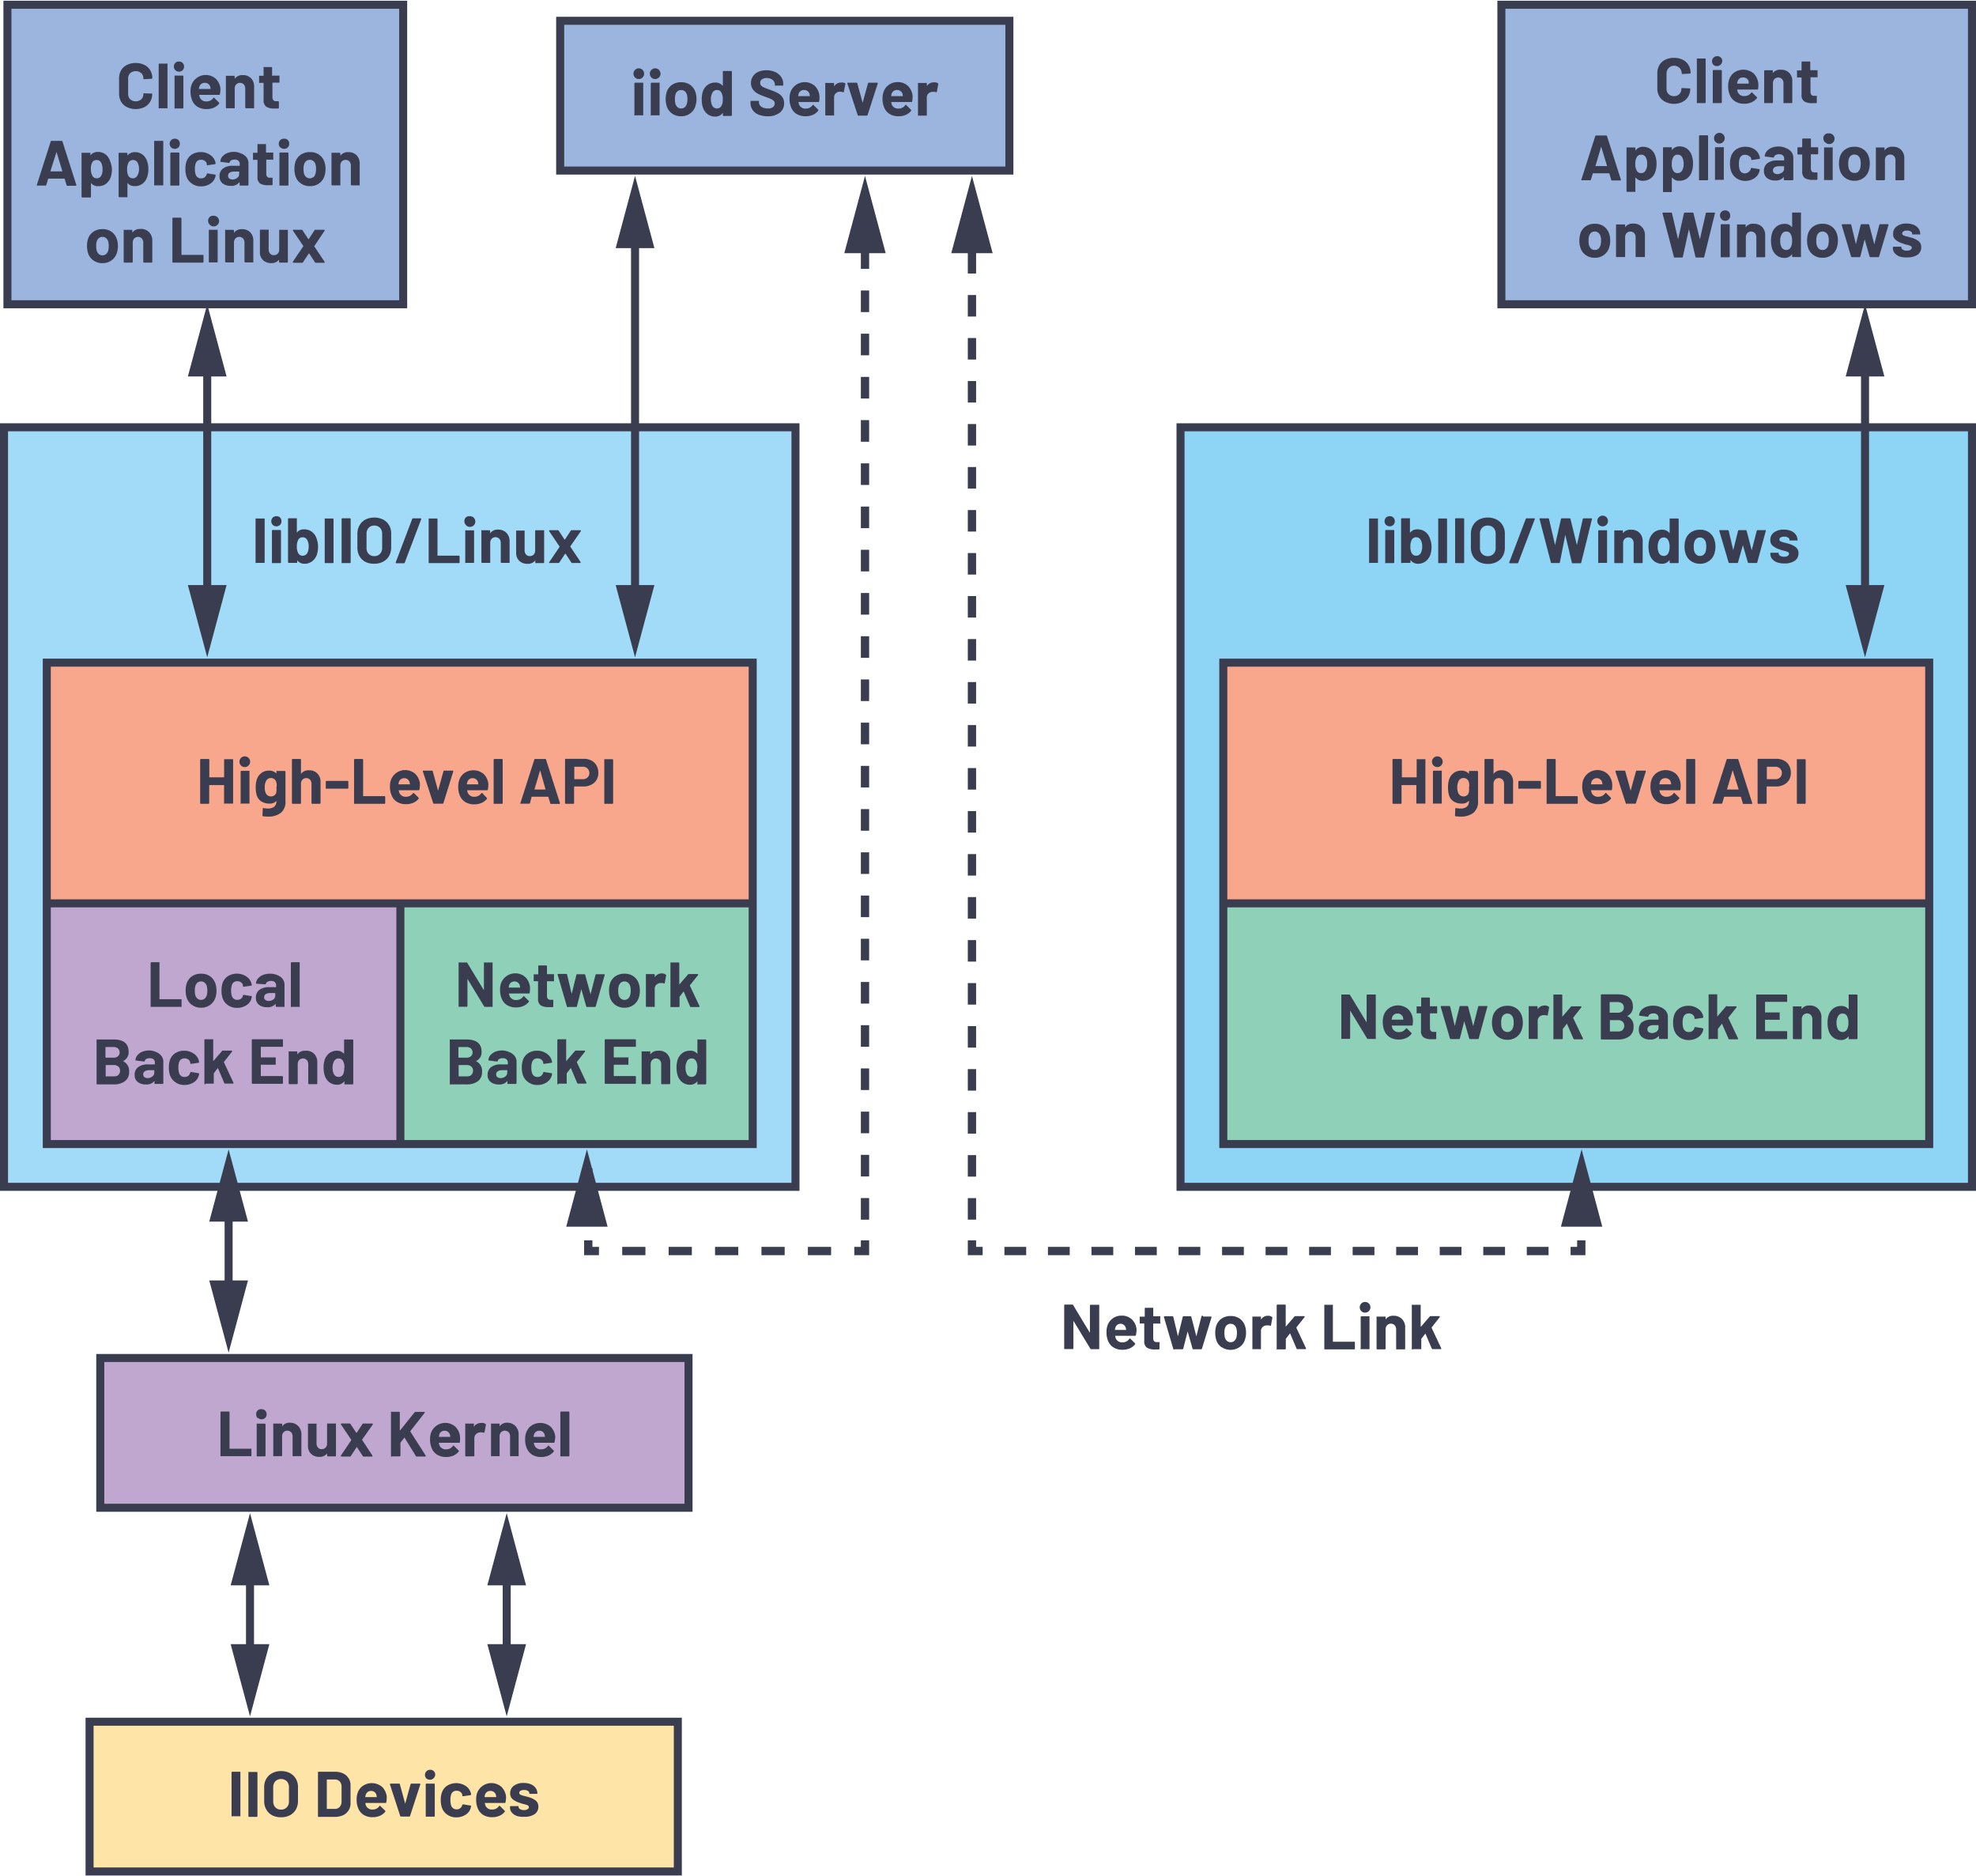 <svg id="a75b63ab-bc78-4eb2-a43f-ed3a90bf0146" data-name="Layer 2" xmlns="http://www.w3.org/2000/svg" width="5.13in" height="4.87in" viewBox="0 0 369.5 350.5"><rect x="1.39" y="0.75" width="74" height="56" fill="#9bb5de" stroke="#393d4f" stroke-miterlimit="10" stroke-width="1.5"/><rect x="104.75" y="3.75" width="84" height="28" fill="#9bb5de" stroke="#393d4f" stroke-miterlimit="10" stroke-width="1.5"/><rect x="280.75" y="0.75" width="88" height="56" fill="#9bb5de" stroke="#393d4f" stroke-miterlimit="10" stroke-width="1.5"/><rect x="16.75" y="321.75" width="110" height="28" fill="#ffe4a7" stroke="#393d4f" stroke-miterlimit="10" stroke-width="1.5"/><rect x="18.75" y="253.75" width="110" height="28" fill="#c0a7d0" stroke="#393d4f" stroke-miterlimit="10" stroke-width="1.5"/><rect x="0.75" y="79.75" width="148" height="142" fill="#a1dbf7" stroke="#393d4f" stroke-miterlimit="10" stroke-width="1.5"/><rect x="8.75" y="123.75" width="132" height="45" fill="#f8a68c"/><path d="M118.77,14.37a1,1,0,1,1,.68.27A.93.93,0,0,1,118.77,14.37Zm-.14,7.09a.13.13,0,0,1,0-.1v-5.9a.14.14,0,0,1,.14-.14h1.4a.15.15,0,0,1,.11,0,.18.18,0,0,1,0,.1v5.9a.18.18,0,0,1,0,.1.15.15,0,0,1-.11,0h-1.4A.13.13,0,0,1,118.63,21.46Z" fill="#393d4f"/><path d="M121.83,14.37a1,1,0,1,1,.68.27A.93.93,0,0,1,121.83,14.37Zm-.14,7.09a.13.13,0,0,1,0-.1v-5.9a.14.14,0,0,1,.14-.14h1.4a.15.15,0,0,1,.11,0,.18.18,0,0,1,0,.1v5.9a.18.18,0,0,1,0,.1.15.15,0,0,1-.11,0h-1.4A.13.13,0,0,1,121.69,21.46Z" fill="#393d4f"/><path d="M125.65,21.07a2.64,2.64,0,0,1-1-1.44,4.4,4.4,0,0,1-.17-1.23,4.54,4.54,0,0,1,.17-1.27,2.58,2.58,0,0,1,1-1.39,2.89,2.89,0,0,1,1.72-.5,2.8,2.8,0,0,1,1.68.49,2.67,2.67,0,0,1,1,1.39,4,4,0,0,1,.19,1.26,4.26,4.26,0,0,1-.17,1.21,2.59,2.59,0,0,1-1,1.47,2.76,2.76,0,0,1-1.72.54A2.87,2.87,0,0,1,125.65,21.07Zm2.4-1.17a1.3,1.3,0,0,0,.4-.66,3.58,3.58,0,0,0,.1-.84,3.42,3.42,0,0,0-.1-.85,1.29,1.29,0,0,0-.41-.63,1.11,1.11,0,0,0-1.35,0,1.26,1.26,0,0,0-.39.63,3,3,0,0,0-.09.85,3.12,3.12,0,0,0,.08.84,1.3,1.3,0,0,0,.4.66,1,1,0,0,0,.69.24A1,1,0,0,0,128.05,19.9Z" fill="#393d4f"/><path d="M135.21,13.14a.13.13,0,0,1,.1,0h1.41a.14.14,0,0,1,.14.14v8.12a.14.14,0,0,1-.14.14h-1.41a.14.14,0,0,1-.14-.14V21s0,0,0,0a0,0,0,0,0-.05,0,1.65,1.65,0,0,1-1.38.66,2.33,2.33,0,0,1-1.45-.47,2.61,2.61,0,0,1-.87-1.29,4.84,4.84,0,0,1-.2-1.45,4.78,4.78,0,0,1,.21-1.49,2.65,2.65,0,0,1,.87-1.21,2.38,2.38,0,0,1,1.47-.45,1.63,1.63,0,0,1,1.35.6,0,0,0,0,0,.05,0,.06.06,0,0,0,0,0V13.24A.13.13,0,0,1,135.21,13.14Zm-.05,5.28a2.46,2.46,0,0,0-.27-1.26.86.86,0,0,0-.8-.47.92.92,0,0,0-.85.47,2.32,2.32,0,0,0-.3,1.27,2.54,2.54,0,0,0,.25,1.2,1,1,0,0,0,.89.51.93.93,0,0,0,.84-.51A2.57,2.57,0,0,0,135.16,18.42Z" fill="#393d4f"/><path d="M141.84,21.29a2.46,2.46,0,0,1-1.11-.88,2.28,2.28,0,0,1-.39-1.32v-.27a.18.18,0,0,1,0-.1.15.15,0,0,1,.11,0h1.36a.15.15,0,0,1,.11,0,.18.18,0,0,1,0,.1V19a1,1,0,0,0,.44.81,2,2,0,0,0,1.2.33,1.42,1.42,0,0,0,1-.27.83.83,0,0,0,.31-.66.67.67,0,0,0-.19-.49,1.75,1.75,0,0,0-.52-.35c-.22-.1-.57-.23-1.05-.41a9.7,9.7,0,0,1-1.36-.56,2.78,2.78,0,0,1-.94-.79,2,2,0,0,1-.38-1.23,2.22,2.22,0,0,1,.37-1.26,2.39,2.39,0,0,1,1-.83,3.78,3.78,0,0,1,1.52-.29,3.86,3.86,0,0,1,1.63.33,2.69,2.69,0,0,1,1.11.9,2.31,2.31,0,0,1,.4,1.35v.18a.15.15,0,0,1,0,.11.18.18,0,0,1-.1,0H145a.18.18,0,0,1-.1,0,.15.15,0,0,1,0-.11v-.09a1.09,1.09,0,0,0-.42-.86,1.65,1.65,0,0,0-1.13-.35,1.42,1.42,0,0,0-.88.24.76.76,0,0,0-.32.66.73.73,0,0,0,.18.5,1.65,1.65,0,0,0,.56.37c.24.1.62.25,1.13.43s1,.4,1.34.56a2.62,2.62,0,0,1,.87.71,1.89,1.89,0,0,1,.39,1.23,2.14,2.14,0,0,1-.82,1.78,3.52,3.52,0,0,1-2.25.66A4.34,4.34,0,0,1,141.84,21.29Z" fill="#393d4f"/><path d="M153.18,18.8a.13.13,0,0,1-.15.14h-3.71s-.07,0,0,.06a2.14,2.14,0,0,0,.13.48,1.26,1.26,0,0,0,1.27.68,1.46,1.46,0,0,0,1.22-.63c0-.05.06-.07.1-.07a.14.14,0,0,1,.09.05l.86.85a.17.17,0,0,1,.06.11.16.16,0,0,1-.05.09,2.56,2.56,0,0,1-1,.77,3.37,3.37,0,0,1-1.36.27,3.15,3.15,0,0,1-1.75-.47,2.59,2.59,0,0,1-1-1.31,4.26,4.26,0,0,1-.25-1.57,3.51,3.51,0,0,1,.18-1.17,2.84,2.84,0,0,1,4.53-1.16,3,3,0,0,1,.88,1.86A4.71,4.71,0,0,1,153.18,18.8Zm-3.84-1.4a2.49,2.49,0,0,0-.08.38.05.05,0,0,0,.06.06h2.07c.05,0,.07,0,.05-.06l-.06-.34a1,1,0,0,0-.38-.55,1,1,0,0,0-.66-.2A1,1,0,0,0,149.34,17.4Z" fill="#393d4f"/><path d="M158,15.42c.07,0,.09.09.07.18L157.8,17c0,.1-.06.13-.17.09a1.33,1.33,0,0,0-.42-.06L157,17a1.19,1.19,0,0,0-.73.32,1,1,0,0,0-.3.75v3.28a.18.18,0,0,1,0,.1.15.15,0,0,1-.11,0h-1.4a.14.14,0,0,1-.14-.14V15.48a.15.15,0,0,1,0-.11.18.18,0,0,1,.1,0h1.4a.14.14,0,0,1,.15.15v.45a.06.06,0,0,0,0,.05s0,0,0,0a1.53,1.53,0,0,1,1.32-.72A1.14,1.14,0,0,1,158,15.42Z" fill="#393d4f"/><path d="M160.38,21.38l-1.92-5.89a.13.13,0,0,1,0-.06c0-.07,0-.11.13-.11h1.55a.16.16,0,0,1,.17.12l1,3.64s0,0,0,0a0,0,0,0,0,0,0l1-3.64a.16.16,0,0,1,.17-.12l1.54,0a.13.13,0,0,1,.11.05s0,.07,0,.12l-1.9,5.87a.16.16,0,0,1-.16.12h-1.57A.16.16,0,0,1,160.38,21.38Z" fill="#393d4f"/><path d="M170.57,18.8a.14.14,0,0,1-.16.14h-3.7c-.05,0-.07,0-.05.06a2.14,2.14,0,0,0,.13.48,1.26,1.26,0,0,0,1.27.68,1.44,1.44,0,0,0,1.21-.63c0-.05.07-.07.11-.07s.05,0,.09.05l.86.85a.17.17,0,0,1,.06.11.28.28,0,0,1,0,.09,2.56,2.56,0,0,1-1,.77,3.38,3.38,0,0,1-1.37.27,3.12,3.12,0,0,1-1.74-.47,2.59,2.59,0,0,1-1-1.31,4.06,4.06,0,0,1-.25-1.57,3.51,3.51,0,0,1,.18-1.17,2.61,2.61,0,0,1,1-1.35,2.66,2.66,0,0,1,1.63-.51,2.69,2.69,0,0,1,1.93.7,3,3,0,0,1,.88,1.86A4.71,4.71,0,0,1,170.57,18.8Zm-3.84-1.4a2.49,2.49,0,0,0-.08.38.05.05,0,0,0,.06.06h2.07c.05,0,.07,0,.05-.06l-.06-.34a1,1,0,0,0-.38-.55,1,1,0,0,0-.66-.2A1,1,0,0,0,166.73,17.4Z" fill="#393d4f"/><path d="M175.37,15.42a.15.15,0,0,1,.07.18L175.19,17c0,.1-.06.13-.17.09a1.33,1.33,0,0,0-.42-.06l-.26,0a1.19,1.19,0,0,0-.73.32,1,1,0,0,0-.3.75v3.28a.14.14,0,0,1-.05.1.12.12,0,0,1-.1,0h-1.4a.12.12,0,0,1-.1,0,.14.14,0,0,1,0-.1V15.48a.16.16,0,0,1,0-.11.15.15,0,0,1,.1,0h1.4a.15.15,0,0,1,.1,0,.16.16,0,0,1,.05.11v.45s0,0,0,.05,0,0,0,0a1.51,1.51,0,0,1,1.32-.72A1.16,1.16,0,0,1,175.37,15.42Z" fill="#393d4f"/><path d="M47.84,105.12a.14.14,0,0,1-.05-.1V96.9a.14.14,0,0,1,.05-.1.12.12,0,0,1,.1,0h1.4a.12.12,0,0,1,.1,0,.14.14,0,0,1,.05.1V105a.14.14,0,0,1-.05.1.12.12,0,0,1-.1,0h-1.4A.12.12,0,0,1,47.84,105.12Z" fill="#393d4f"/><path d="M51,98a1,1,0,0,1,0-1.37.94.94,0,0,1,.68-.26.89.89,0,0,1,.95.95.93.93,0,0,1-.27.68A1,1,0,0,1,51,98Zm-.15,7.09a.13.13,0,0,1,0-.1v-5.9a.14.14,0,0,1,.14-.14h1.41a.14.14,0,0,1,.14.14V105a.14.14,0,0,1-.14.14H50.91A.13.13,0,0,1,50.81,105.12Z" fill="#393d4f"/><path d="M59.47,102.05a4.84,4.84,0,0,1-.2,1.45,2.64,2.64,0,0,1-.89,1.29,2.28,2.28,0,0,1-1.43.47,1.65,1.65,0,0,1-1.38-.66s0,0,0,0,0,0,0,0v.4a.18.18,0,0,1,0,.1.15.15,0,0,1-.11,0H54a.14.14,0,0,1-.14-.14V96.9a.14.14,0,0,1,.14-.14h1.4a.15.15,0,0,1,.11,0,.18.18,0,0,1,0,.1v2.57a.06.06,0,0,0,0,0s0,0,0,0a1.59,1.59,0,0,1,1.33-.6,2.34,2.34,0,0,1,1.47.45,2.51,2.51,0,0,1,.87,1.21A4.44,4.44,0,0,1,59.47,102.05Zm-1.75,0a2.34,2.34,0,0,0-.29-1.27.93.93,0,0,0-.85-.47.89.89,0,0,0-.81.47,2.57,2.57,0,0,0-.26,1.26,2.44,2.44,0,0,0,.24,1.21.91.91,0,0,0,.84.51,1,1,0,0,0,.88-.51A2.61,2.61,0,0,0,57.72,102.09Z" fill="#393d4f"/><path d="M60.72,105.12a.18.18,0,0,1,0-.1V96.9a.18.18,0,0,1,0-.1.15.15,0,0,1,.11,0h1.4a.14.14,0,0,1,.14.14V105a.14.14,0,0,1-.14.14h-1.4A.15.15,0,0,1,60.72,105.12Z" fill="#393d4f"/><path d="M63.88,105.12a.13.13,0,0,1,0-.1V96.9a.14.14,0,0,1,.14-.14h1.41a.14.14,0,0,1,.14.14V105a.14.14,0,0,1-.14.14H64A.13.13,0,0,1,63.88,105.12Z" fill="#393d4f"/><path d="M68.33,104.91a2.81,2.81,0,0,1-1.11-1.08,3.18,3.18,0,0,1-.39-1.59V99.68a3.14,3.14,0,0,1,.39-1.58A2.76,2.76,0,0,1,68.33,97a3.79,3.79,0,0,1,3.31,0,2.7,2.7,0,0,1,1.11,1.06,3,3,0,0,1,.4,1.58v2.56a3.12,3.12,0,0,1-.4,1.6,2.66,2.66,0,0,1-1.11,1.07,3.39,3.39,0,0,1-1.66.38A3.52,3.52,0,0,1,68.33,104.91Zm2.72-1.49a1.54,1.54,0,0,0,.41-1.12V99.66a1.61,1.61,0,0,0-.4-1.12A1.43,1.43,0,0,0,70,98.12a1.4,1.4,0,0,0-1.06.42,1.57,1.57,0,0,0-.4,1.12v2.64a1.54,1.54,0,0,0,.4,1.12,1.4,1.4,0,0,0,1.06.42A1.42,1.42,0,0,0,71.05,103.42Z" fill="#393d4f"/><path d="M74,105l3.08-8.12a.17.17,0,0,1,.17-.11h1.4c.11,0,.15.06.11.17l-3.08,8.12a.16.16,0,0,1-.17.11H74.12C74,105.16,74,105.1,74,105Z" fill="#393d4f"/><path d="M80.16,105.12a.18.18,0,0,1,0-.1V96.9a.18.18,0,0,1,0-.1.15.15,0,0,1,.11,0h1.4a.14.14,0,0,1,.14.14v6.75a.05.05,0,0,0,.06.06H85.8a.14.14,0,0,1,.14.14V105a.14.14,0,0,1-.14.14H80.27A.15.15,0,0,1,80.16,105.12Z" fill="#393d4f"/><path d="M87.11,98a.93.93,0,0,1-.27-.68.89.89,0,0,1,1-.95A1,1,0,1,1,87.11,98ZM87,105.12a.14.14,0,0,1,0-.1v-5.9a.14.14,0,0,1,0-.1.12.12,0,0,1,.1,0h1.4a.12.12,0,0,1,.1,0,.14.14,0,0,1,.05.1V105a.14.14,0,0,1-.05.1.12.12,0,0,1-.1,0h-1.4A.12.12,0,0,1,87,105.12Z" fill="#393d4f"/><path d="M94.7,99.48a2.19,2.19,0,0,1,.59,1.6V105a.18.18,0,0,1,0,.1.15.15,0,0,1-.11,0h-1.4a.14.14,0,0,1-.14-.14v-3.59a1.12,1.12,0,0,0-.27-.78,1,1,0,0,0-1.43,0,1.12,1.12,0,0,0-.27.78V105a.18.18,0,0,1,0,.1.15.15,0,0,1-.11,0h-1.4a.14.14,0,0,1-.14-.14V99.14A.15.15,0,0,1,90,99a.18.18,0,0,1,.1,0h1.4a.14.14,0,0,1,.15.15v.42s0,0,0,0,0,0,0,0a1.67,1.67,0,0,1,1.46-.69A2.1,2.1,0,0,1,94.7,99.48Z" fill="#393d4f"/><path d="M100.14,99a.18.18,0,0,1,.11,0h1.4a.18.18,0,0,1,.1,0,.15.15,0,0,1,0,.11V105a.14.14,0,0,1-.14.14h-1.4a.14.14,0,0,1-.11,0,.13.13,0,0,1,0-.1v-.41s0,0,0,0,0,0,0,0a1.74,1.74,0,0,1-1.49.64,2.09,2.09,0,0,1-1.5-.55,2,2,0,0,1-.59-1.55v-4a.16.16,0,0,1,0-.11.15.15,0,0,1,.1,0H98a.18.18,0,0,1,.1,0,.15.15,0,0,1,0,.11v3.58a1.17,1.17,0,0,0,.26.78.89.89,0,0,0,.71.3,1,1,0,0,0,.68-.24,1.12,1.12,0,0,0,.32-.64V99.14A.15.15,0,0,1,100.14,99Z" fill="#393d4f"/><path d="M102.69,105.11a.12.12,0,0,1,0-.13l1.94-2.87a.09.09,0,0,0,0-.07l-1.94-2.87a.31.31,0,0,1,0-.08c0-.07,0-.1.12-.1h1.5a.19.19,0,0,1,.17.1l1.08,1.64s.06,0,.08,0l1.08-1.64a.19.19,0,0,1,.17-.1h1.61a.11.11,0,0,1,.11.06.15.15,0,0,1,0,.12L106.65,102a.09.09,0,0,0,0,.07l1.92,2.87a.11.11,0,0,1,0,.08c0,.07,0,.1-.11.1H107a.18.18,0,0,1-.17-.1l-1.08-1.64s0,0-.07,0l-1.08,1.64a.19.19,0,0,1-.17.1H102.8A.12.12,0,0,1,102.69,105.11Z" fill="#393d4f"/><path d="M41.23,272.12a.13.13,0,0,1,0-.1V263.9a.14.14,0,0,1,.14-.14h1.41a.14.14,0,0,1,.14.14v6.75a.05.05,0,0,0,.06.06h3.92a.15.15,0,0,1,.11,0,.18.18,0,0,1,0,.1V272a.18.18,0,0,1,0,.1.15.15,0,0,1-.11,0H41.33A.13.13,0,0,1,41.23,272.12Z" fill="#393d4f"/><path d="M48.18,265a.93.93,0,0,1-.27-.68.89.89,0,0,1,1-1,.94.94,0,0,1,.68.26,1,1,0,0,1,0,1.37,1,1,0,0,1-1.35,0ZM48,272.12a.18.18,0,0,1,0-.1v-5.9a.18.18,0,0,1,0-.1.15.15,0,0,1,.11,0h1.4a.14.14,0,0,1,.14.14V272a.14.14,0,0,1-.14.14h-1.4A.15.15,0,0,1,48,272.12Z" fill="#393d4f"/><path d="M55.77,266.48a2.19,2.19,0,0,1,.59,1.6V272a.14.14,0,0,1,0,.1.12.12,0,0,1-.1,0h-1.4a.12.12,0,0,1-.1,0,.14.14,0,0,1-.05-.1v-3.59a1.12,1.12,0,0,0-.27-.78,1,1,0,0,0-1.42,0,1.12,1.12,0,0,0-.27.78V272a.14.14,0,0,1-.05.1.12.12,0,0,1-.1,0h-1.4a.12.12,0,0,1-.1,0,.14.14,0,0,1,0-.1v-5.88a.16.16,0,0,1,0-.11.15.15,0,0,1,.1,0h1.4a.15.15,0,0,1,.1,0,.16.16,0,0,1,.05.11v.42s0,0,0,0,0,0,0,0a1.66,1.66,0,0,1,1.46-.69A2.1,2.1,0,0,1,55.77,266.48Z" fill="#393d4f"/><path d="M61.21,266a.18.18,0,0,1,.1,0h1.41a.18.18,0,0,1,.1,0,.15.15,0,0,1,0,.11V272a.14.14,0,0,1-.14.14H61.31a.14.14,0,0,1-.14-.14v-.41s0,0,0,0,0,0,0,0a1.74,1.74,0,0,1-1.49.64,2.09,2.09,0,0,1-1.5-.55,2,2,0,0,1-.59-1.55v-4a.15.15,0,0,1,0-.11.18.18,0,0,1,.1,0h1.4a.18.18,0,0,1,.1,0,.15.15,0,0,1,0,.11v3.58a1.17,1.17,0,0,0,.26.78.89.89,0,0,0,.71.3,1,1,0,0,0,.67-.24,1.07,1.07,0,0,0,.33-.64v-3.78A.15.15,0,0,1,61.21,266Z" fill="#393d4f"/><path d="M63.75,272.11a.13.13,0,0,1,0-.13l1.93-2.87a0,0,0,0,0,0-.07l-1.93-2.87a.31.31,0,0,1,0-.08c0-.07,0-.1.12-.1h1.5a.19.19,0,0,1,.17.1l1.08,1.64s.06,0,.08,0l1.08-1.64A.19.19,0,0,1,68,266h1.61a.09.09,0,0,1,.1.06s0,.07,0,.12L67.72,269a.09.09,0,0,0,0,.07L69.64,272a.11.11,0,0,1,0,.08c0,.07,0,.1-.1.1H68a.17.17,0,0,1-.16-.1l-1.08-1.64c0-.05,0-.05-.08,0l-1.08,1.64a.17.17,0,0,1-.16.1H63.87A.14.14,0,0,1,63.75,272.11Z" fill="#393d4f"/><path d="M73.11,272.12a.18.18,0,0,1,0-.1V263.9a.18.18,0,0,1,0-.1.15.15,0,0,1,.11,0h1.4a.14.14,0,0,1,.14.14v3.36a0,0,0,0,0,0,.05l0,0,2.77-3.45a.25.25,0,0,1,.18-.08h1.58c.07,0,.11,0,.12.05a.13.13,0,0,1,0,.13l-2.68,3.42s0,.06,0,.08L79.61,272l0,.09c0,.05,0,.08-.12.08H77.93a.18.18,0,0,1-.17-.1l-2.13-3.45s0,0,0,0l0,0-.75.95a.13.13,0,0,0,0,.07V272a.14.14,0,0,1-.14.14h-1.4A.15.15,0,0,1,73.11,272.12Z" fill="#393d4f"/><path d="M86,269.46c0,.1-.06.14-.15.14H82.12c-.05,0-.06,0-.05.06a2.85,2.85,0,0,0,.13.48,1.27,1.27,0,0,0,1.28.68,1.46,1.46,0,0,0,1.21-.63.13.13,0,0,1,.11-.07.15.15,0,0,1,.08.05l.86.85a.17.17,0,0,1,.06.11.2.2,0,0,1,0,.09,2.71,2.71,0,0,1-1,.77,3.45,3.45,0,0,1-1.37.27,3.15,3.15,0,0,1-1.75-.47,2.57,2.57,0,0,1-1-1.31,4,4,0,0,1-.26-1.57,3.51,3.51,0,0,1,.18-1.17,2.84,2.84,0,0,1,4.53-1.16,3,3,0,0,1,.89,1.86A5.5,5.5,0,0,1,86,269.46Zm-3.84-1.4a2.49,2.49,0,0,0-.08.38.05.05,0,0,0,.06.06H84.2s.06,0,0-.06l-.06-.34a1,1,0,0,0-.37-.55,1.07,1.07,0,0,0-.67-.2A1,1,0,0,0,82.14,268.06Z" fill="#393d4f"/><path d="M90.78,266.08c.07,0,.09.09.08.18l-.26,1.36c0,.1-.06.13-.16.09a1.33,1.33,0,0,0-.42-.06l-.27,0A1.19,1.19,0,0,0,89,268a1,1,0,0,0-.3.75V272a.14.14,0,0,1-.14.14H87.17A.14.14,0,0,1,87,272v-5.88a.15.15,0,0,1,0-.11.18.18,0,0,1,.1,0h1.41a.18.18,0,0,1,.1,0,.15.15,0,0,1,0,.11v.45a.06.06,0,0,0,0,.05s0,0,0,0a1.53,1.53,0,0,1,1.32-.72A1.12,1.12,0,0,1,90.78,266.08Z" fill="#393d4f"/><path d="M96.39,266.48a2.19,2.19,0,0,1,.59,1.6V272a.14.14,0,0,1,0,.1.12.12,0,0,1-.1,0h-1.4a.12.12,0,0,1-.1,0,.14.14,0,0,1,0-.1v-3.59a1.12,1.12,0,0,0-.27-.78,1,1,0,0,0-1.42,0,1.12,1.12,0,0,0-.27.78V272a.14.14,0,0,1,0,.1.12.12,0,0,1-.1,0h-1.4a.12.12,0,0,1-.1,0,.14.14,0,0,1,0-.1v-5.88a.16.16,0,0,1,0-.11.15.15,0,0,1,.1,0h1.4a.15.15,0,0,1,.1,0,.16.16,0,0,1,0,.11v.42s0,0,0,0,0,0,0,0a1.66,1.66,0,0,1,1.46-.69A2.1,2.1,0,0,1,96.39,266.48Z" fill="#393d4f"/><path d="M103.7,269.46a.14.14,0,0,1-.16.14H99.83s-.06,0,0,.06a2.18,2.18,0,0,0,.14.48,1.25,1.25,0,0,0,1.27.68,1.46,1.46,0,0,0,1.21-.63.13.13,0,0,1,.11-.07.15.15,0,0,1,.08.05l.87.85a.17.17,0,0,1,.06.11.28.28,0,0,1,0,.09,2.71,2.71,0,0,1-1,.77,3.42,3.42,0,0,1-1.37.27,3.15,3.15,0,0,1-1.75-.47,2.63,2.63,0,0,1-1-1.31,4.06,4.06,0,0,1-.25-1.57,3.51,3.51,0,0,1,.18-1.17,2.6,2.6,0,0,1,1-1.35,3,3,0,0,1,3.57.19,3.08,3.08,0,0,1,.88,1.86A5.44,5.44,0,0,1,103.7,269.46Zm-3.84-1.4a2.38,2.38,0,0,0-.09.38.05.05,0,0,0,.06.06h2.08s.06,0,0-.06l-.06-.34a1,1,0,0,0-1.05-.75A1,1,0,0,0,99.86,268.06Z" fill="#393d4f"/><path d="M104.78,272.12a.13.13,0,0,1,0-.1V263.9a.14.14,0,0,1,.14-.14h1.41a.14.14,0,0,1,.14.14V272a.14.14,0,0,1-.14.14h-1.41A.13.13,0,0,1,104.78,272.12Z" fill="#393d4f"/><path d="M43.3,339.46a.13.13,0,0,1,0-.1v-8.12a.14.14,0,0,1,.14-.14h1.4a.15.15,0,0,1,.11,0,.18.18,0,0,1,0,.1v8.12a.18.18,0,0,1,0,.1.15.15,0,0,1-.11,0H43.4A.13.13,0,0,1,43.3,339.46Z" fill="#393d4f"/><path d="M46.45,339.46a.18.18,0,0,1,0-.1v-8.12a.18.18,0,0,1,0-.1.15.15,0,0,1,.11,0H48a.14.14,0,0,1,.14.14v8.12a.14.14,0,0,1-.14.14h-1.4A.15.15,0,0,1,46.45,339.46Z" fill="#393d4f"/><path d="M50.91,339.25a2.75,2.75,0,0,1-1.11-1.08,3.08,3.08,0,0,1-.4-1.59V334a3,3,0,0,1,.4-1.58,2.7,2.7,0,0,1,1.11-1.06,3.46,3.46,0,0,1,1.65-.38,3.53,3.53,0,0,1,1.66.38,2.83,2.83,0,0,1,1.11,1.06,3.14,3.14,0,0,1,.39,1.58v2.56a3.21,3.21,0,0,1-.39,1.6,2.79,2.79,0,0,1-1.11,1.07,3.42,3.42,0,0,1-1.66.38A3.46,3.46,0,0,1,50.91,339.25Zm2.71-1.49a1.5,1.5,0,0,0,.41-1.12V334a1.57,1.57,0,0,0-.4-1.12,1.57,1.57,0,0,0-2.14,0,1.61,1.61,0,0,0-.4,1.12v2.64a1.58,1.58,0,0,0,.4,1.12,1.42,1.42,0,0,0,1.07.42A1.4,1.4,0,0,0,53.62,337.76Z" fill="#393d4f"/><path d="M59.46,339.46a.13.13,0,0,1,0-.1v-8.12a.14.14,0,0,1,.14-.14h3a3.71,3.71,0,0,1,1.58.32,2.49,2.49,0,0,1,1,.89,2.4,2.4,0,0,1,.37,1.33V337a2.4,2.4,0,0,1-.37,1.33,2.49,2.49,0,0,1-1,.89,3.71,3.71,0,0,1-1.58.32h-3A.13.13,0,0,1,59.46,339.46Zm1.71-1.41h1.45a1.2,1.2,0,0,0,.9-.37,1.46,1.46,0,0,0,.35-1v-2.76a1.41,1.41,0,0,0-.34-1,1.21,1.21,0,0,0-.92-.37H61.17a.05.05,0,0,0-.06.06V338A.05.05,0,0,0,61.17,338.05Z" fill="#393d4f"/><path d="M72.24,336.8a.14.14,0,0,1-.16.14H68.37c-.05,0-.06,0-.05.06a2.18,2.18,0,0,0,.14.48,1.25,1.25,0,0,0,1.27.68,1.46,1.46,0,0,0,1.21-.63.13.13,0,0,1,.11-.07.15.15,0,0,1,.08.05l.87.85a.17.17,0,0,1,.06.11.28.28,0,0,1,0,.09,2.71,2.71,0,0,1-1,.77,3.42,3.42,0,0,1-1.37.27,3.15,3.15,0,0,1-1.75-.47,2.63,2.63,0,0,1-1-1.31,4.06,4.06,0,0,1-.25-1.57,3.51,3.51,0,0,1,.18-1.17,2.6,2.6,0,0,1,1-1.35,3,3,0,0,1,3.57.19,3.08,3.08,0,0,1,.88,1.86A5.44,5.44,0,0,1,72.24,336.8Zm-3.84-1.4a2.38,2.38,0,0,0-.09.38.05.05,0,0,0,.06.06h2.08s.06,0,0-.06l-.06-.34a1,1,0,0,0-1-.75A1,1,0,0,0,68.4,335.4Z" fill="#393d4f"/><path d="M74.84,339.38l-1.92-5.89a.13.13,0,0,1,0-.06c0-.07,0-.11.13-.11h1.55a.16.16,0,0,1,.17.12l1,3.64s0,0,0,0,0,0,0,0l1-3.64a.15.15,0,0,1,.16-.12l1.55,0a.13.13,0,0,1,.11.05.12.12,0,0,1,0,.12l-1.91,5.87a.14.14,0,0,1-.15.12H75A.15.15,0,0,1,74.84,339.38Z" fill="#393d4f"/><path d="M79.75,332.37a.95.95,0,0,1,.68-1.63.89.89,0,0,1,.95.95,1,1,0,0,1-1.63.68Zm-.14,7.09a.13.13,0,0,1,0-.1v-5.9a.14.14,0,0,1,.14-.14h1.41a.14.14,0,0,1,.14.14v5.9a.14.14,0,0,1-.14.14H79.71A.13.13,0,0,1,79.61,339.46Z" fill="#393d4f"/><path d="M83.63,339.12a2.61,2.61,0,0,1-1-1.32,4.33,4.33,0,0,1-.21-1.42,4.11,4.11,0,0,1,.21-1.39,2.5,2.5,0,0,1,1-1.29,3.24,3.24,0,0,1,3.36,0,2.3,2.3,0,0,1,1,1.21,1.33,1.33,0,0,1,.1.43v0a.13.13,0,0,1-.12.14l-1.38.2h0c-.08,0-.12,0-.15-.12l0-.19a.92.92,0,0,0-.38-.52,1.19,1.19,0,0,0-.68-.2,1.06,1.06,0,0,0-.65.19,1,1,0,0,0-.37.53,2.9,2.9,0,0,0-.13,1,3.25,3.25,0,0,0,.12,1,1.06,1.06,0,0,0,.38.56,1,1,0,0,0,.65.2,1.08,1.08,0,0,0,.65-.19,1,1,0,0,0,.39-.55.14.14,0,0,0,0-.07s0,0,0,0,.06-.13.17-.12l1.38.22a.12.12,0,0,1,.12.13,1.86,1.86,0,0,1-.08.36,2.18,2.18,0,0,1-1,1.26,3.16,3.16,0,0,1-1.68.46A2.87,2.87,0,0,1,83.63,339.12Z" fill="#393d4f"/><path d="M94.53,336.8a.13.13,0,0,1-.15.14H90.67s-.07,0,0,.06a2.14,2.14,0,0,0,.13.48,1.26,1.26,0,0,0,1.27.68,1.46,1.46,0,0,0,1.22-.63s.06-.07.1-.07a.14.14,0,0,1,.09.05l.86.85a.17.17,0,0,1,.06.11.16.16,0,0,1,0,.09,2.56,2.56,0,0,1-1,.77,3.37,3.37,0,0,1-1.36.27,3.15,3.15,0,0,1-1.75-.47,2.59,2.59,0,0,1-1-1.31,4.26,4.26,0,0,1-.25-1.57,3.51,3.51,0,0,1,.18-1.17,2.84,2.84,0,0,1,4.53-1.16,3,3,0,0,1,.88,1.86A4.71,4.71,0,0,1,94.53,336.8Zm-3.84-1.4a2.49,2.49,0,0,0-.08.38.05.05,0,0,0,.06.06h2.07c.05,0,.07,0,.05-.06l-.06-.34a1,1,0,0,0-.38-.55,1,1,0,0,0-.66-.2A1,1,0,0,0,90.69,335.4Z" fill="#393d4f"/><path d="M96.63,339.36a2.23,2.23,0,0,1-.93-.64,1.42,1.42,0,0,1-.33-.92v-.12a.14.14,0,0,1,.15-.15h1.33a.18.18,0,0,1,.1,0,.15.15,0,0,1,0,.11h0a.55.55,0,0,0,.3.45,1.36,1.36,0,0,0,.73.18,1.17,1.17,0,0,0,.66-.16.48.48,0,0,0,.26-.4.35.35,0,0,0-.22-.32,3.08,3.08,0,0,0-.71-.23,8.07,8.07,0,0,1-.89-.28,3.59,3.59,0,0,1-1.22-.65,1.36,1.36,0,0,1-.46-1.1,1.68,1.68,0,0,1,.69-1.41,2.94,2.94,0,0,1,1.83-.52,3.5,3.5,0,0,1,1.35.24,2.16,2.16,0,0,1,.89.69,1.73,1.73,0,0,1,.32,1,.15.15,0,0,1,0,.1.14.14,0,0,1-.1,0H99.09a.14.14,0,0,1-.1,0,.12.12,0,0,1,0-.1.53.53,0,0,0-.27-.44,1.28,1.28,0,0,0-.72-.18,1.39,1.39,0,0,0-.65.14.46.46,0,0,0-.25.4.39.39,0,0,0,.25.36,4.34,4.34,0,0,0,.82.25l.3.08.36.1a3.86,3.86,0,0,1,1.35.65,1.41,1.41,0,0,1,.49,1.15,1.64,1.64,0,0,1-.7,1.39,3.23,3.23,0,0,1-1.89.49A4,4,0,0,1,96.63,339.36Z" fill="#393d4f"/><path d="M203.9,243.8a.12.12,0,0,1,.1,0h1.4a.12.12,0,0,1,.1,0,.14.14,0,0,1,.05.1V252a.14.14,0,0,1-.05.1.12.12,0,0,1-.1,0h-1.35a.17.17,0,0,1-.17-.1l-3.11-5.13s0,0-.05,0,0,0,0,0l0,5.07a.14.14,0,0,1-.14.14h-1.41A.14.14,0,0,1,199,252V243.9a.14.14,0,0,1,.14-.14h1.36a.17.17,0,0,1,.17.1l3.09,5.11.05,0s0,0,0-.06l0-5A.14.14,0,0,1,203.9,243.8Z" fill="#393d4f"/><path d="M212.41,249.46a.14.14,0,0,1-.16.14h-3.71s-.06,0,0,.06a2.14,2.14,0,0,0,.13.48,1.26,1.26,0,0,0,1.27.68,1.44,1.44,0,0,0,1.21-.63c0-.05.07-.07.11-.07s.05,0,.09,0l.86.85a.17.17,0,0,1,.06.11.28.28,0,0,1,0,.09,2.56,2.56,0,0,1-1,.77,3.38,3.38,0,0,1-1.37.27,3.12,3.12,0,0,1-1.74-.47,2.59,2.59,0,0,1-1-1.31,4.06,4.06,0,0,1-.25-1.57,3.51,3.51,0,0,1,.18-1.17,2.61,2.61,0,0,1,1-1.35,2.66,2.66,0,0,1,1.63-.51,2.69,2.69,0,0,1,1.93.7,3,3,0,0,1,.88,1.86A5.44,5.44,0,0,1,212.41,249.46Zm-3.84-1.4a2.49,2.49,0,0,0-.08.38s0,.06,0,.06h2.08s.07,0,0-.06l-.06-.34a1,1,0,0,0-.38-.55,1,1,0,0,0-.66-.2A1,1,0,0,0,208.57,248.06Z" fill="#393d4f"/><path d="M217,247.31a.18.18,0,0,1-.1,0H215.7a.05.05,0,0,0-.06.06V250a.89.89,0,0,0,.16.59.64.64,0,0,0,.52.19h.4a.18.18,0,0,1,.1,0,.15.15,0,0,1,0,.11V252a.14.14,0,0,1-.14.15l-.72,0a2.7,2.7,0,0,1-1.49-.33,1.4,1.4,0,0,1-.5-1.25v-3.21a.05.05,0,0,0-.06-.06h-.69a.18.18,0,0,1-.1,0,.15.15,0,0,1,0-.11v-1.06a.15.15,0,0,1,0-.11.18.18,0,0,1,.1,0H214a.05.05,0,0,0,.06-.06V244.5a.14.14,0,0,1,.14-.14h1.34a.15.15,0,0,1,.11,0,.18.18,0,0,1,0,.1v1.43a.05.05,0,0,0,.06.06h1.15a.18.18,0,0,1,.1,0,.15.15,0,0,1,0,.11v1.06A.15.15,0,0,1,217,247.31Z" fill="#393d4f"/><path d="M219.38,252l-1.73-5.89v-.05c0-.08.05-.12.13-.12h1.46a.15.15,0,0,1,.16.12l.87,3.62s0,0,0,0,0,0,0,0l.9-3.62a.16.16,0,0,1,.17-.12h1.26a.16.16,0,0,1,.17.12l.94,3.64s0,0,0,0,0,0,0,0l.93-3.64A.16.16,0,0,1,225,246l1.44,0a.11.11,0,0,1,.1.05.12.12,0,0,1,0,.11L224.76,252a.16.16,0,0,1-.16.12h-1.45A.16.16,0,0,1,223,252l-.92-3.22s0,0,0,0a0,0,0,0,0,0,0l-.82,3.22a.16.16,0,0,1-.17.12h-1.45A.16.16,0,0,1,219.38,252Z" fill="#393d4f"/><path d="M228.41,251.73a2.6,2.6,0,0,1-1-1.44,4.4,4.4,0,0,1-.17-1.23,4.54,4.54,0,0,1,.17-1.27,2.63,2.63,0,0,1,1-1.39,2.9,2.9,0,0,1,1.73-.5,2.85,2.85,0,0,1,1.68.49,2.71,2.71,0,0,1,1,1.39A4,4,0,0,1,233,249a3.93,3.93,0,0,1-.17,1.21,2.63,2.63,0,0,1-1,1.47,3,3,0,0,1-3.45,0Zm2.39-1.17a1.3,1.3,0,0,0,.4-.66,3.58,3.58,0,0,0,.1-.84,3.42,3.42,0,0,0-.1-.85,1.29,1.29,0,0,0-.41-.63,1.11,1.11,0,0,0-1.35,0,1.26,1.26,0,0,0-.39.63,3,3,0,0,0-.09.85,3.6,3.6,0,0,0,.08.84,1.3,1.3,0,0,0,.4.66,1,1,0,0,0,.69.24A1,1,0,0,0,230.8,250.56Z" fill="#393d4f"/><path d="M237.85,246.08a.15.15,0,0,1,.07.18l-.25,1.36c0,.1-.06.13-.17.09a1.33,1.33,0,0,0-.42-.06l-.26,0a1.19,1.19,0,0,0-.73.32,1,1,0,0,0-.3.75V252a.14.14,0,0,1,0,.1.12.12,0,0,1-.1,0h-1.4a.12.12,0,0,1-.1,0,.14.14,0,0,1,0-.1v-5.88a.16.16,0,0,1,0-.11.15.15,0,0,1,.1,0h1.4a.15.15,0,0,1,.1,0,.16.16,0,0,1,0,.11v.45s0,0,0,0,0,0,0,0a1.51,1.51,0,0,1,1.32-.72A1.16,1.16,0,0,1,237.85,246.08Z" fill="#393d4f"/><path d="M238.73,252.12a.13.13,0,0,1,0-.1V243.9a.14.14,0,0,1,.14-.14h1.41a.14.14,0,0,1,.14.14v4s0,0,0,0a0,0,0,0,0,0,0l1.63-1.89a.26.26,0,0,1,.19-.09h1.59q.12,0,.12.09a.23.23,0,0,1,0,.09l-1.53,1.93s0,.06,0,.09l1.79,3.8,0,.07c0,.07,0,.1-.13.1h-1.48a.16.16,0,0,1-.16-.11l-1.19-2.81,0,0-.05,0-.76,1a.17.17,0,0,0,0,.07V252a.14.14,0,0,1-.14.14h-1.41A.13.13,0,0,1,238.73,252.12Z" fill="#393d4f"/><path d="M247.64,252.12a.14.14,0,0,1,0-.1V243.9a.14.14,0,0,1,0-.1.12.12,0,0,1,.1,0h1.4a.13.13,0,0,1,.1,0,.14.14,0,0,1,0,.1v6.75a.05.05,0,0,0,.06.06h3.92a.14.14,0,0,1,.14.14V252a.14.14,0,0,1-.14.14h-5.53A.12.12,0,0,1,247.64,252.12Z" fill="#393d4f"/><path d="M254.58,245a1,1,0,1,1,.68.27A.93.93,0,0,1,254.58,245Zm-.14,7.09a.13.13,0,0,1,0-.1v-5.9a.14.14,0,0,1,.14-.14h1.4a.15.15,0,0,1,.11,0,.18.18,0,0,1,0,.1V252a.18.18,0,0,1,0,.1.15.15,0,0,1-.11,0h-1.4A.13.13,0,0,1,254.44,252.12Z" fill="#393d4f"/><path d="M262.17,246.48a2.15,2.15,0,0,1,.59,1.6V252a.14.14,0,0,1-.14.14h-1.41a.14.14,0,0,1-.14-.14v-3.59a1.12,1.12,0,0,0-.27-.78,1,1,0,0,0-1.43,0,1.12,1.12,0,0,0-.27.78V252a.14.14,0,0,1-.14.14h-1.41a.14.14,0,0,1-.14-.14v-5.88a.15.15,0,0,1,0-.11.18.18,0,0,1,.1,0H259a.18.18,0,0,1,.1,0,.15.15,0,0,1,0,.11v.42s0,0,0,0,0,0,0,0a1.69,1.69,0,0,1,1.47-.69A2.09,2.09,0,0,1,262.17,246.48Z" fill="#393d4f"/><path d="M264,252.12a.18.18,0,0,1,0-.1V243.9a.18.18,0,0,1,0-.1.15.15,0,0,1,.11,0h1.4a.13.13,0,0,1,.1,0,.14.14,0,0,1,.05.1v4s0,0,0,0a.06.06,0,0,0,.05,0l1.63-1.89a.23.23,0,0,1,.18-.09h1.59q.12,0,.12.09a.23.23,0,0,1,0,.09l-1.52,1.93s0,.06,0,.09l1.79,3.8a.12.12,0,0,1,0,.07c0,.07,0,.1-.13.1H267.9a.18.18,0,0,1-.17-.11l-1.19-2.81,0,0,0,0-.77,1a.12.12,0,0,0,0,.07V252a.14.14,0,0,1-.05.1.13.13,0,0,1-.1,0h-1.4A.15.15,0,0,1,264,252.12Z" fill="#393d4f"/><path d="M23.75,19.89a2.61,2.61,0,0,1-1.1-1,3,3,0,0,1-.38-1.52V14.57A3,3,0,0,1,22.65,13a2.59,2.59,0,0,1,1.1-1,3.57,3.57,0,0,1,1.64-.36A3.66,3.66,0,0,1,27,12a2.57,2.57,0,0,1,1.09,1,2.7,2.7,0,0,1,.39,1.46c0,.07-.05.11-.15.13l-1.4.08h0c-.08,0-.12,0-.12-.13a1.38,1.38,0,0,0-.39-1,1.6,1.6,0,0,0-2.07,0,1.38,1.38,0,0,0-.39,1v2.89a1.36,1.36,0,0,0,.39,1,1.6,1.6,0,0,0,2.07,0,1.36,1.36,0,0,0,.39-1c0-.09,0-.13.14-.13l1.4.06a.15.15,0,0,1,.11,0,.12.12,0,0,1,0,.08,2.72,2.72,0,0,1-.39,1.46,2.61,2.61,0,0,1-1.09,1,3.66,3.66,0,0,1-1.63.35A3.57,3.57,0,0,1,23.75,19.89Z" fill="#393d4f"/><path d="M29.67,20.12a.13.13,0,0,1,0-.1V11.9a.14.14,0,0,1,.14-.14h1.4a.15.15,0,0,1,.11,0,.18.18,0,0,1,0,.1V20a.18.18,0,0,1,0,.1.15.15,0,0,1-.11,0h-1.4A.13.13,0,0,1,29.67,20.12Z" fill="#393d4f"/><path d="M32.79,13a.93.93,0,0,1-.27-.68.89.89,0,0,1,.95-.95.94.94,0,0,1,.68.26,1,1,0,0,1,0,1.37,1,1,0,0,1-1.35,0Zm-.15,7.09a.18.18,0,0,1,0-.1v-5.9a.18.18,0,0,1,0-.1.15.15,0,0,1,.11,0h1.4a.14.14,0,0,1,.14.14V20a.14.14,0,0,1-.14.14h-1.4A.15.15,0,0,1,32.64,20.12Z" fill="#393d4f"/><path d="M41.12,17.46a.13.13,0,0,1-.15.14H37.26s-.07,0,0,.06a2.14,2.14,0,0,0,.13.48,1.26,1.26,0,0,0,1.27.68,1.46,1.46,0,0,0,1.22-.63c0-.05.06-.07.1-.07a.14.14,0,0,1,.09.05l.86.85a.17.17,0,0,1,.06.11.16.16,0,0,1,0,.09,2.56,2.56,0,0,1-1,.77,3.37,3.37,0,0,1-1.36.27,3.15,3.15,0,0,1-1.75-.47,2.59,2.59,0,0,1-1-1.31,4.26,4.26,0,0,1-.25-1.57,3.51,3.51,0,0,1,.18-1.17,2.84,2.84,0,0,1,4.53-1.16,3,3,0,0,1,.88,1.86A4.71,4.71,0,0,1,41.12,17.46Zm-3.84-1.4a2.49,2.49,0,0,0-.08.38.05.05,0,0,0,.06.06h2.07c.05,0,.07,0,.05-.06l-.06-.34a1,1,0,0,0-.38-.55,1,1,0,0,0-.66-.2A1,1,0,0,0,37.28,16.06Z" fill="#393d4f"/><path d="M46.93,14.48a2.19,2.19,0,0,1,.59,1.6V20a.18.18,0,0,1,0,.1.15.15,0,0,1-.11,0H46a.14.14,0,0,1-.14-.14V16.43a1.12,1.12,0,0,0-.27-.78,1,1,0,0,0-1.43,0,1.12,1.12,0,0,0-.27.78V20a.18.18,0,0,1,0,.1.15.15,0,0,1-.11,0h-1.4a.14.14,0,0,1-.14-.14V14.14a.15.15,0,0,1,0-.11.18.18,0,0,1,.1,0h1.4a.14.14,0,0,1,.15.15v.42s0,0,0,0,0,0,0,0a1.67,1.67,0,0,1,1.46-.69A2.1,2.1,0,0,1,46.93,14.48Z" fill="#393d4f"/><path d="M52.23,15.31a.18.18,0,0,1-.1,0H51a.05.05,0,0,0-.06.06V18a.88.88,0,0,0,.17.59.62.62,0,0,0,.52.19H52a.14.14,0,0,1,.15.15V20a.15.15,0,0,1-.15.15l-.72,0a2.66,2.66,0,0,1-1.48-.33,1.43,1.43,0,0,1-.51-1.25V15.41a.05.05,0,0,0-.06-.06h-.68a.15.15,0,0,1-.1,0,.16.16,0,0,1,0-.11V14.14a.16.16,0,0,1,0-.11.15.15,0,0,1,.1,0h.68a.05.05,0,0,0,.06-.06V12.5a.18.18,0,0,1,0-.1.15.15,0,0,1,.11,0h1.34a.14.14,0,0,1,.14.14v1.43A.05.05,0,0,0,51,14h1.16a.18.18,0,0,1,.1,0,.15.15,0,0,1,0,.11V15.2A.15.15,0,0,1,52.23,15.31Z" fill="#393d4f"/><path d="M12.44,34.44l-.36-1.18a.05.05,0,0,0-.06,0H9.07a.07.07,0,0,0-.06,0l-.35,1.18a.14.14,0,0,1-.15.12H7a.14.14,0,0,1-.11,0,.18.18,0,0,1,0-.13l2.59-8.11a.16.16,0,0,1,.16-.12h1.88a.15.15,0,0,1,.16.12l2.59,8.11a.13.13,0,0,1,0,.06c0,.07,0,.11-.13.11H12.6A.16.16,0,0,1,12.44,34.44ZM9.49,31.91H11.6c.05,0,.07,0,.05-.07l-1.08-3.57s0,0,0,0,0,0,0,0L9.44,31.84A.05.05,0,0,0,9.49,31.91Z" fill="#393d4f"/><path d="M20.93,31.49A4.72,4.72,0,0,1,20.7,33a2.68,2.68,0,0,1-.87,1.22,2.38,2.38,0,0,1-1.47.45,1.63,1.63,0,0,1-1.35-.6s0,0,0,0a.05.05,0,0,0,0,0v2.57a.14.14,0,0,1-.14.14H15.39a.14.14,0,0,1-.14-.14V28.54a.15.15,0,0,1,0-.11.18.18,0,0,1,.1,0H16.8a.18.18,0,0,1,.1,0,.15.15,0,0,1,0,.11v.39s0,0,0,0,0,0,0,0a1.66,1.66,0,0,1,1.4-.66,2.27,2.27,0,0,1,1.43.46,2.61,2.61,0,0,1,.87,1.29A4.45,4.45,0,0,1,20.93,31.49Zm-1.76,0a2.43,2.43,0,0,0-.25-1.2.93.93,0,0,0-.89-.51.88.88,0,0,0-.82.51A2.43,2.43,0,0,0,17,31.48a2.38,2.38,0,0,0,.27,1.24.87.87,0,0,0,.81.48.94.94,0,0,0,.84-.46A2.38,2.38,0,0,0,19.17,31.46Z" fill="#393d4f"/><path d="M27.74,31.49a4.46,4.46,0,0,1-.23,1.5,2.54,2.54,0,0,1-.87,1.22,2.34,2.34,0,0,1-1.47.45,1.62,1.62,0,0,1-1.34-.6s0,0,0,0a.08.08,0,0,0,0,0v2.57a.18.18,0,0,1,0,.1.15.15,0,0,1-.11,0h-1.4a.14.14,0,0,1-.14-.14V28.54a.15.15,0,0,1,0-.11.18.18,0,0,1,.1,0h1.4a.14.14,0,0,1,.15.15v.39s0,0,0,0,0,0,0,0a1.66,1.66,0,0,1,1.39-.66,2.32,2.32,0,0,1,1.44.46,2.61,2.61,0,0,1,.87,1.29A4.46,4.46,0,0,1,27.74,31.49Zm-1.75,0a2.43,2.43,0,0,0-.25-1.2.94.94,0,0,0-.89-.51.9.9,0,0,0-.83.51,2.44,2.44,0,0,0-.25,1.22A2.49,2.49,0,0,0,24,32.72a.9.9,0,0,0,.82.48.94.94,0,0,0,.84-.46A2.38,2.38,0,0,0,26,31.46Z" fill="#393d4f"/><path d="M28.88,34.52a.14.14,0,0,1-.05-.1V26.3a.14.14,0,0,1,.05-.1.12.12,0,0,1,.1,0h1.4a.12.12,0,0,1,.1,0,.14.14,0,0,1,.05.1v8.12a.14.14,0,0,1-.05.1.12.12,0,0,1-.1,0H29A.12.12,0,0,1,28.88,34.52Z" fill="#393d4f"/><path d="M32,27.43a1,1,0,0,1,0-1.37.94.94,0,0,1,.68-.26.89.89,0,0,1,.95.95.93.93,0,0,1-.27.68,1,1,0,0,1-1.35,0Zm-.15,7.09a.13.13,0,0,1,0-.1v-5.9a.14.14,0,0,1,.14-.14h1.41a.14.14,0,0,1,.14.14v5.9a.14.14,0,0,1-.14.14H32A.13.13,0,0,1,31.85,34.52Z" fill="#393d4f"/><path d="M35.87,34.18a2.61,2.61,0,0,1-1-1.32,4.35,4.35,0,0,1-.2-1.42,4.12,4.12,0,0,1,.2-1.39,2.47,2.47,0,0,1,1-1.29,2.94,2.94,0,0,1,1.66-.46,3,3,0,0,1,1.69.48,2.32,2.32,0,0,1,1,1.21,1.56,1.56,0,0,1,.09.43v0a.13.13,0,0,1-.12.14l-1.38.2h0a.16.16,0,0,1-.15-.12l0-.19a1,1,0,0,0-.37-.52,1.22,1.22,0,0,0-.69-.2,1.08,1.08,0,0,0-.65.19,1,1,0,0,0-.37.53,2.9,2.9,0,0,0-.13,1,3.25,3.25,0,0,0,.12,1,1.06,1.06,0,0,0,.38.56,1,1,0,0,0,.65.2,1.14,1.14,0,0,0,.66-.19,1.16,1.16,0,0,0,.39-.55s0,0,0-.07,0,0,0,0,.06-.13.17-.12l1.38.22a.12.12,0,0,1,.12.13,2.56,2.56,0,0,1-.07.36,2.24,2.24,0,0,1-1,1.26,3.13,3.13,0,0,1-1.68.46A2.87,2.87,0,0,1,35.87,34.18Z" fill="#393d4f"/><path d="M45.12,28.57a2.29,2.29,0,0,1,1,.73,1.73,1.73,0,0,1,.34,1.05v4.07a.14.14,0,0,1-.14.14h-1.4a.15.15,0,0,1-.11,0,.18.18,0,0,1,0-.1V34a.08.08,0,0,0,0-.05s0,0-.05,0a1.92,1.92,0,0,1-1.62.66,2.38,2.38,0,0,1-1.51-.46,1.59,1.59,0,0,1-.58-1.34,1.73,1.73,0,0,1,.65-1.44,2.93,2.93,0,0,1,1.85-.51h1.22a.05.05,0,0,0,.06-.06v-.26a.8.8,0,0,0-.24-.62,1,1,0,0,0-.72-.22,1.29,1.29,0,0,0-.62.13.59.59,0,0,0-.31.37c0,.09-.08.13-.16.12l-1.45-.19c-.1,0-.14-.05-.13-.11a1.56,1.56,0,0,1,.4-.91,2.45,2.45,0,0,1,.93-.64,3.64,3.64,0,0,1,1.31-.22A3.41,3.41,0,0,1,45.12,28.57Zm-.76,4.55a.85.85,0,0,0,.36-.71V32a.05.05,0,0,0-.06-.06H43.8a1.59,1.59,0,0,0-.85.2.67.67,0,0,0-.3.58.61.61,0,0,0,.22.51,1,1,0,0,0,.62.19A1.41,1.41,0,0,0,44.36,33.12Z" fill="#393d4f"/><path d="M51.1,29.71a.18.18,0,0,1-.1,0H49.85a.05.05,0,0,0-.06.06v2.54a.89.89,0,0,0,.16.59.64.64,0,0,0,.52.19h.4a.18.18,0,0,1,.1,0,.15.15,0,0,1,0,.11v1.14a.14.14,0,0,1-.14.15l-.72,0a2.7,2.7,0,0,1-1.49-.33A1.43,1.43,0,0,1,48.15,33V29.81a.05.05,0,0,0-.06-.06h-.68a.18.18,0,0,1-.1,0,.15.15,0,0,1,0-.11V28.54a.15.15,0,0,1,0-.11.18.18,0,0,1,.1,0h.68a.05.05,0,0,0,.06-.06V26.9a.14.14,0,0,1,.05-.1.12.12,0,0,1,.1,0h1.34a.12.12,0,0,1,.1,0,.14.14,0,0,1,0,.1v1.43a.05.05,0,0,0,.06.06H51a.18.18,0,0,1,.1,0,.15.15,0,0,1,0,.11V29.6A.15.15,0,0,1,51.1,29.71Z" fill="#393d4f"/><path d="M52.4,27.43a1,1,0,0,1,0-1.37.94.94,0,0,1,.68-.26.89.89,0,0,1,1,.95.93.93,0,0,1-.27.68,1,1,0,0,1-1.35,0Zm-.15,7.09a.13.13,0,0,1,0-.1v-5.9a.14.14,0,0,1,.14-.14h1.41a.14.14,0,0,1,.14.14v5.9a.14.14,0,0,1-.14.14H52.35A.13.13,0,0,1,52.25,34.52Z" fill="#393d4f"/><path d="M56.22,34.13a2.65,2.65,0,0,1-1-1.44,4.41,4.41,0,0,1-.16-1.23,4.55,4.55,0,0,1,.16-1.27,2.63,2.63,0,0,1,1-1.39A2.92,2.92,0,0,1,58,28.3a2.85,2.85,0,0,1,1.68.49,2.71,2.71,0,0,1,1,1.39,4,4,0,0,1,.19,1.26,4.27,4.27,0,0,1-.16,1.21,2.7,2.7,0,0,1-1,1.47,2.78,2.78,0,0,1-1.72.54A2.85,2.85,0,0,1,56.22,34.13ZM58.62,33A1.36,1.36,0,0,0,59,32.3a3.12,3.12,0,0,0,.1-.84,3,3,0,0,0-.1-.85,1.27,1.27,0,0,0-.4-.63,1,1,0,0,0-.68-.23,1,1,0,0,0-.67.23,1.26,1.26,0,0,0-.39.63,2.65,2.65,0,0,0-.1.85,3.6,3.6,0,0,0,.08.84,1.31,1.31,0,0,0,.41.66,1.08,1.08,0,0,0,1.36,0Z" fill="#393d4f"/><path d="M66.67,28.88a2.19,2.19,0,0,1,.59,1.6v3.94a.18.18,0,0,1,0,.1.15.15,0,0,1-.11,0h-1.4a.14.14,0,0,1-.14-.14V30.83a1.12,1.12,0,0,0-.27-.78,1,1,0,0,0-1.43,0,1.12,1.12,0,0,0-.27.78v3.59a.18.18,0,0,1,0,.1.15.15,0,0,1-.11,0h-1.4a.14.14,0,0,1-.14-.14V28.54a.15.15,0,0,1,0-.11.18.18,0,0,1,.1,0h1.4a.14.14,0,0,1,.15.15V29s0,0,0,0,0,0,0,0a1.67,1.67,0,0,1,1.46-.69A2.1,2.1,0,0,1,66.67,28.88Z" fill="#393d4f"/><path d="M17.44,48.53a2.59,2.59,0,0,1-1-1.44,4.07,4.07,0,0,1-.17-1.23,4.2,4.2,0,0,1,.17-1.27,2.57,2.57,0,0,1,1-1.39,2.92,2.92,0,0,1,1.73-.5,2.8,2.8,0,0,1,1.68.49,2.71,2.71,0,0,1,1,1.39,4.05,4.05,0,0,1,.2,1.26,4.26,4.26,0,0,1-.17,1.21,2.64,2.64,0,0,1-1,1.47,2.78,2.78,0,0,1-1.72.54A2.87,2.87,0,0,1,17.44,48.53Zm2.4-1.17a1.37,1.37,0,0,0,.4-.66,3.61,3.61,0,0,0,.09-.84,3.46,3.46,0,0,0-.09-.85,1.36,1.36,0,0,0-.41-.63,1,1,0,0,0-.67-.23,1,1,0,0,0-.68.23,1.26,1.26,0,0,0-.39.63,2.65,2.65,0,0,0-.1.85,3.06,3.06,0,0,0,.09.84,1.3,1.3,0,0,0,.4.66,1,1,0,0,0,.69.24A1,1,0,0,0,19.84,47.36Z" fill="#393d4f"/><path d="M27.89,43.28a2.19,2.19,0,0,1,.59,1.6v3.94a.14.14,0,0,1-.14.14H26.93a.14.14,0,0,1-.14-.14V45.23a1.12,1.12,0,0,0-.27-.78,1,1,0,0,0-1.43,0,1.12,1.12,0,0,0-.27.78v3.59a.14.14,0,0,1-.14.14H23.27a.14.14,0,0,1-.14-.14V42.94a.15.15,0,0,1,0-.11.18.18,0,0,1,.1,0h1.41a.18.18,0,0,1,.1,0,.15.15,0,0,1,0,.11v.42s0,0,0,0,0,0,0,0a1.69,1.69,0,0,1,1.46-.69A2.1,2.1,0,0,1,27.89,43.28Z" fill="#393d4f"/><path d="M32.24,48.92a.13.13,0,0,1,0-.1V40.7a.14.14,0,0,1,.14-.14h1.41a.14.14,0,0,1,.14.14v6.75a.05.05,0,0,0,.06.06h3.93a.14.14,0,0,1,.14.14v1.17a.14.14,0,0,1-.14.14H32.34A.13.13,0,0,1,32.24,48.92Z" fill="#393d4f"/><path d="M39.19,41.83a.93.93,0,0,1-.27-.68.89.89,0,0,1,.95-.95,1,1,0,1,1-.68,1.63Zm-.14,7.09a.14.14,0,0,1,0-.1v-5.9a.14.14,0,0,1,0-.1.12.12,0,0,1,.1,0h1.4a.12.12,0,0,1,.1,0,.14.14,0,0,1,.05.1v5.9a.14.14,0,0,1-.05.1.12.12,0,0,1-.1,0h-1.4A.12.12,0,0,1,39.05,48.92Z" fill="#393d4f"/><path d="M46.78,43.28a2.19,2.19,0,0,1,.59,1.6v3.94a.18.18,0,0,1,0,.1.15.15,0,0,1-.11,0h-1.4a.14.14,0,0,1-.14-.14V45.23a1.12,1.12,0,0,0-.27-.78,1,1,0,0,0-1.43,0,1.12,1.12,0,0,0-.27.78v3.59a.18.18,0,0,1,0,.1.15.15,0,0,1-.11,0h-1.4a.14.14,0,0,1-.14-.14V42.94a.15.15,0,0,1,0-.11.18.18,0,0,1,.1,0h1.4a.14.14,0,0,1,.15.15v.42s0,0,0,0,0,0,0,0a1.67,1.67,0,0,1,1.46-.69A2.1,2.1,0,0,1,46.78,43.28Z" fill="#393d4f"/><path d="M52.22,42.83a.18.18,0,0,1,.1,0h1.41a.18.18,0,0,1,.1,0,.15.15,0,0,1,0,.11v5.88a.14.14,0,0,1-.14.14H52.32a.14.14,0,0,1-.14-.14v-.41s0,0,0,0,0,0,0,0a1.74,1.74,0,0,1-1.49.64,2.09,2.09,0,0,1-1.5-.55,2,2,0,0,1-.59-1.55v-4a.14.14,0,0,1,.15-.15h1.39a.18.18,0,0,1,.1,0,.15.15,0,0,1,0,.11v3.58a1.17,1.17,0,0,0,.26.78.89.89,0,0,0,.71.3,1,1,0,0,0,.68-.24,1.12,1.12,0,0,0,.32-.64V42.94A.15.15,0,0,1,52.22,42.83Z" fill="#393d4f"/><path d="M54.77,48.91a.12.12,0,0,1,0-.13l1.94-2.87a.09.09,0,0,0,0-.07L54.78,43a.31.31,0,0,1,0-.08c0-.07,0-.1.12-.1h1.5a.19.19,0,0,1,.17.1l1.08,1.64s.06,0,.08,0l1.08-1.64a.19.19,0,0,1,.17-.1h1.61a.11.11,0,0,1,.11.06.15.15,0,0,1,0,.12l-1.92,2.87a.09.09,0,0,0,0,.07l1.92,2.87a.11.11,0,0,1,0,.08c0,.07,0,.1-.11.1H59.06a.18.18,0,0,1-.17-.1l-1.08-1.64s-.05,0-.07,0l-1.08,1.64a.19.19,0,0,1-.17.1H54.88A.12.12,0,0,1,54.77,48.91Z" fill="#393d4f"/><path d="M311.38,18.89a2.64,2.64,0,0,1-1.09-1,2.91,2.91,0,0,1-.38-1.52V13.57a3,3,0,0,1,.38-1.53,2.62,2.62,0,0,1,1.09-1,3.58,3.58,0,0,1,1.65-.36,3.64,3.64,0,0,1,1.62.35,2.51,2.51,0,0,1,1.09,1,2.7,2.7,0,0,1,.39,1.46c0,.07,0,.11-.14.13l-1.4.08h0c-.08,0-.12,0-.12-.13a1.42,1.42,0,1,0-2.84,0v2.89a1.36,1.36,0,0,0,.39,1,1.39,1.39,0,0,0,1,.38,1.37,1.37,0,0,0,1-.38,1.36,1.36,0,0,0,.39-1c0-.09.05-.13.15-.13l1.4.06a.13.13,0,0,1,.1,0,.09.09,0,0,1,0,.08,2.72,2.72,0,0,1-.39,1.46,2.55,2.55,0,0,1-1.09,1,3.64,3.64,0,0,1-1.62.35A3.58,3.58,0,0,1,311.38,18.89Z" fill="#393d4f"/><path d="M317.3,19.12a.18.18,0,0,1,0-.1V10.9a.18.18,0,0,1,0-.1.15.15,0,0,1,.11,0h1.4a.14.14,0,0,1,.14.14V19a.14.14,0,0,1-.14.14h-1.4A.15.15,0,0,1,317.3,19.12Z" fill="#393d4f"/><path d="M320.42,12a.95.95,0,0,1,.68-1.63.89.89,0,0,1,.95.95,1,1,0,0,1-1.63.68Zm-.14,7.09a.13.13,0,0,1,0-.1v-5.9a.14.14,0,0,1,.14-.14h1.41a.14.14,0,0,1,.14.14V19a.14.14,0,0,1-.14.14h-1.41A.13.13,0,0,1,320.28,19.12Z" fill="#393d4f"/><path d="M328.76,16.46a.14.14,0,0,1-.16.14h-3.71c-.05,0-.06,0-.05.06a2.18,2.18,0,0,0,.14.48,1.25,1.25,0,0,0,1.27.68,1.44,1.44,0,0,0,1.21-.63.13.13,0,0,1,.11-.07.15.15,0,0,1,.08.05l.87.85a.17.17,0,0,1,.06.11.28.28,0,0,1-.05.09,2.71,2.71,0,0,1-1,.77,3.42,3.42,0,0,1-1.37.27,3.15,3.15,0,0,1-1.75-.47,2.63,2.63,0,0,1-1-1.31,4.06,4.06,0,0,1-.25-1.57,3.51,3.51,0,0,1,.18-1.17,2.6,2.6,0,0,1,1-1.35,3,3,0,0,1,3.57.19,3.08,3.08,0,0,1,.88,1.86A5.44,5.44,0,0,1,328.76,16.46Zm-3.84-1.4a2.38,2.38,0,0,0-.09.38.05.05,0,0,0,.06.06H327s.06,0,0-.06L327,15.1a1,1,0,0,0-1-.75A1,1,0,0,0,324.92,15.06Z" fill="#393d4f"/><path d="M334.57,13.48a2.19,2.19,0,0,1,.58,1.6V19a.14.14,0,0,1-.14.14h-1.4a.15.15,0,0,1-.11,0,.18.18,0,0,1,0-.1V15.43a1.12,1.12,0,0,0-.27-.78,1,1,0,0,0-1.43,0,1.12,1.12,0,0,0-.27.78V19a.14.14,0,0,1-.14.14H330a.15.15,0,0,1-.11,0,.18.18,0,0,1,0-.1V13.14A.14.14,0,0,1,330,13h1.4a.18.18,0,0,1,.1,0,.15.15,0,0,1,0,.11v.42s0,0,0,0,0,0,0,0A1.69,1.69,0,0,1,333,12.9,2.11,2.11,0,0,1,334.57,13.48Z" fill="#393d4f"/><path d="M339.86,14.31a.18.18,0,0,1-.1,0h-1.15a.05.05,0,0,0-.06.06V17a.89.89,0,0,0,.16.59.64.64,0,0,0,.52.19h.4a.18.18,0,0,1,.1,0,.15.15,0,0,1,0,.11V19a.14.14,0,0,1-.14.15l-.72,0a2.72,2.72,0,0,1-1.49-.33,1.4,1.4,0,0,1-.5-1.25V14.41a.05.05,0,0,0-.06-.06h-.69a.18.18,0,0,1-.1,0,.15.15,0,0,1,0-.11V13.14a.15.15,0,0,1,0-.11.18.18,0,0,1,.1,0h.69a.05.05,0,0,0,.06-.06V11.5a.14.14,0,0,1,.14-.14h1.35a.14.14,0,0,1,.14.14v1.43a.05.05,0,0,0,.06.06h1.15a.18.18,0,0,1,.1,0,.16.16,0,0,1,.05.11V14.2A.16.16,0,0,1,339.86,14.31Z" fill="#393d4f"/><path d="M301.28,33.44l-.36-1.18a.07.07,0,0,0-.06,0h-2.95a.05.05,0,0,0-.06,0l-.35,1.18a.16.16,0,0,1-.16.12h-1.52a.12.12,0,0,1-.11,0,.14.14,0,0,1,0-.13l2.59-8.11a.15.15,0,0,1,.16-.12h1.88a.16.16,0,0,1,.16.12l2.59,8.11a.13.13,0,0,1,0,.06c0,.07,0,.11-.13.11h-1.53A.14.14,0,0,1,301.28,33.44Zm-2.95-2.53h2.11c.05,0,.06,0,.05-.07l-1.08-3.57s0,0,0,0,0,0,0,0l-1.05,3.57A.05.05,0,0,0,298.33,30.91Z" fill="#393d4f"/><path d="M309.76,30.49a4.46,4.46,0,0,1-.23,1.5,2.54,2.54,0,0,1-.87,1.22,2.34,2.34,0,0,1-1.47.45,1.62,1.62,0,0,1-1.34-.6s0,0-.05,0a.08.08,0,0,0,0,0v2.57a.18.18,0,0,1,0,.1.15.15,0,0,1-.11,0h-1.4a.14.14,0,0,1-.14-.14V27.54a.15.15,0,0,1,0-.11.18.18,0,0,1,.1,0h1.4a.14.14,0,0,1,.15.15v.39s0,0,0,0,0,0,.05,0a1.66,1.66,0,0,1,1.39-.66,2.32,2.32,0,0,1,1.44.46,2.61,2.61,0,0,1,.87,1.29A4.46,4.46,0,0,1,309.76,30.49Zm-1.75,0a2.43,2.43,0,0,0-.25-1.2.94.94,0,0,0-.89-.51.9.9,0,0,0-.83.51,2.44,2.44,0,0,0-.25,1.22,2.49,2.49,0,0,0,.26,1.24.9.9,0,0,0,.82.48.94.94,0,0,0,.84-.46A2.38,2.38,0,0,0,308,30.46Z" fill="#393d4f"/><path d="M316.58,30.49a4.72,4.72,0,0,1-.23,1.5,2.54,2.54,0,0,1-.87,1.22,2.38,2.38,0,0,1-1.47.45,1.61,1.61,0,0,1-1.34-.6s0,0-.05,0a.05.05,0,0,0,0,0v2.57a.14.14,0,0,1-.14.14h-1.4a.15.15,0,0,1-.11,0,.18.18,0,0,1,0-.1V27.54a.14.14,0,0,1,.15-.15h1.4a.18.18,0,0,1,.1,0,.15.15,0,0,1,0,.11v.39s0,0,0,0,0,0,.05,0a1.65,1.65,0,0,1,1.39-.66,2.27,2.27,0,0,1,1.43.46,2.48,2.48,0,0,1,.87,1.29A4.19,4.19,0,0,1,316.58,30.49Zm-1.75,0a2.43,2.43,0,0,0-.26-1.2.93.93,0,0,0-.88-.51.89.89,0,0,0-.83.51,2.44,2.44,0,0,0-.25,1.22,2.38,2.38,0,0,0,.26,1.24.89.89,0,0,0,.82.48.94.94,0,0,0,.84-.46A2.38,2.38,0,0,0,314.83,30.46Z" fill="#393d4f"/><path d="M317.71,33.52a.13.13,0,0,1,0-.1V25.3a.14.14,0,0,1,.14-.14h1.41a.14.14,0,0,1,.14.14v8.12a.14.14,0,0,1-.14.14h-1.41A.13.13,0,0,1,317.71,33.52Z" fill="#393d4f"/><path d="M320.83,26.43a1,1,0,1,1,.68.27A.93.93,0,0,1,320.83,26.43Zm-.14,7.09a.13.13,0,0,1,0-.1v-5.9a.14.14,0,0,1,.14-.14h1.4a.15.15,0,0,1,.11,0,.18.18,0,0,1,0,.1v5.9a.18.18,0,0,1,0,.1.15.15,0,0,1-.11,0h-1.4A.13.13,0,0,1,320.69,33.52Z" fill="#393d4f"/><path d="M324.71,33.18a2.61,2.61,0,0,1-1-1.32,4.33,4.33,0,0,1-.21-1.42,4.11,4.11,0,0,1,.21-1.39,2.5,2.5,0,0,1,1-1.29,3,3,0,0,1,1.67-.46,3,3,0,0,1,1.69.48A2.3,2.3,0,0,1,329,29a1.33,1.33,0,0,1,.1.43v0a.13.13,0,0,1-.12.14l-1.38.2h0a.14.14,0,0,1-.14-.12l0-.19A.91.91,0,0,0,327,29a1.19,1.19,0,0,0-.68-.2,1.06,1.06,0,0,0-.65.19,1,1,0,0,0-.37.53,2.9,2.9,0,0,0-.13,1,3.25,3.25,0,0,0,.12,1,1,1,0,0,0,.37.56,1,1,0,0,0,.66.2A1.11,1.11,0,0,0,327,32a1,1,0,0,0,.39-.55.15.15,0,0,0,0-.07.05.05,0,0,0,0,0c0-.09.06-.13.16-.12l1.38.22a.12.12,0,0,1,.12.13,1.6,1.6,0,0,1-.07.36,2.2,2.2,0,0,1-1,1.26,3.1,3.1,0,0,1-1.67.46A2.87,2.87,0,0,1,324.71,33.18Z" fill="#393d4f"/><path d="M334,27.57a2.32,2.32,0,0,1,1,.73,1.73,1.73,0,0,1,.34,1.05v4.07a.14.14,0,0,1-.14.14H333.7a.14.14,0,0,1-.14-.14V33a.05.05,0,0,0,0-.05s0,0,0,0a1.92,1.92,0,0,1-1.62.66,2.41,2.41,0,0,1-1.52-.46,1.61,1.61,0,0,1-.57-1.34,1.71,1.71,0,0,1,.65-1.44,2.9,2.9,0,0,1,1.84-.51h1.23a.05.05,0,0,0,.06-.06v-.26a.8.8,0,0,0-.24-.62,1,1,0,0,0-.72-.22,1.27,1.27,0,0,0-.62.13.64.64,0,0,0-.32.37.13.13,0,0,1-.15.12l-1.46-.19c-.09,0-.14-.05-.13-.11a1.63,1.63,0,0,1,.4-.91,2.49,2.49,0,0,1,.94-.64,3.58,3.58,0,0,1,1.3-.22A3.38,3.38,0,0,1,334,27.57Zm-.75,4.55a.85.85,0,0,0,.36-.71V31a.05.05,0,0,0-.06-.06h-.87a1.53,1.53,0,0,0-.84.2.65.65,0,0,0-.31.58.62.62,0,0,0,.23.51,1,1,0,0,0,.61.19A1.42,1.42,0,0,0,333.2,32.12Z" fill="#393d4f"/><path d="M339.94,28.71a.21.21,0,0,1-.11,0h-1.15a.05.05,0,0,0-.06.06v2.54a.94.94,0,0,0,.16.59.66.66,0,0,0,.53.19h.39a.15.15,0,0,1,.1,0,.16.16,0,0,1,.05.11v1.14a.15.15,0,0,1-.15.15l-.72,0a2.72,2.72,0,0,1-1.49-.33A1.45,1.45,0,0,1,337,32V28.81a.05.05,0,0,0-.06-.06h-.68a.14.14,0,0,1-.15-.15V27.54a.14.14,0,0,1,.15-.15h.68a.05.05,0,0,0,.06-.06V25.9a.14.14,0,0,1,.14-.14h1.35a.14.14,0,0,1,.14.14v1.43a.05.05,0,0,0,.06.06h1.15a.14.14,0,0,1,.15.15V28.6A.21.21,0,0,1,339.94,28.71Z" fill="#393d4f"/><path d="M341.23,26.43a.93.93,0,0,1-.27-.68.89.89,0,0,1,1-.95,1,1,0,1,1-.68,1.63Zm-.14,7.09a.14.14,0,0,1,0-.1v-5.9a.14.14,0,0,1,0-.1.13.13,0,0,1,.1,0h1.4a.15.15,0,0,1,.11,0,.18.18,0,0,1,0,.1v5.9a.18.18,0,0,1,0,.1.15.15,0,0,1-.11,0h-1.4A.13.13,0,0,1,341.09,33.52Z" fill="#393d4f"/><path d="M345.05,33.13a2.64,2.64,0,0,1-1-1.44,4.4,4.4,0,0,1-.17-1.23,4.54,4.54,0,0,1,.17-1.27,2.58,2.58,0,0,1,1-1.39,2.89,2.89,0,0,1,1.72-.5,2.8,2.8,0,0,1,1.68.49,2.67,2.67,0,0,1,1,1.39,4,4,0,0,1,.19,1.26,4.26,4.26,0,0,1-.17,1.21,2.59,2.59,0,0,1-1,1.47,2.76,2.76,0,0,1-1.72.54A2.87,2.87,0,0,1,345.05,33.13Zm2.4-1.17a1.3,1.3,0,0,0,.4-.66,3.58,3.58,0,0,0,.1-.84,3.42,3.42,0,0,0-.1-.85,1.29,1.29,0,0,0-.41-.63,1.11,1.11,0,0,0-1.35,0,1.26,1.26,0,0,0-.39.63,3,3,0,0,0-.09.85,3.12,3.12,0,0,0,.08.84,1.3,1.3,0,0,0,.4.66,1,1,0,0,0,.69.24A1,1,0,0,0,347.45,32Z" fill="#393d4f"/><path d="M355.5,27.88a2.15,2.15,0,0,1,.59,1.6v3.94a.14.14,0,0,1-.14.14h-1.41a.13.13,0,0,1-.1,0,.18.18,0,0,1,0-.1V29.83a1.12,1.12,0,0,0-.27-.78,1,1,0,0,0-1.43,0,1.12,1.12,0,0,0-.27.78v3.59a.14.14,0,0,1-.14.14h-1.41a.14.14,0,0,1-.14-.14V27.54a.15.15,0,0,1,0-.11.18.18,0,0,1,.1,0h1.41a.18.18,0,0,1,.1,0,.15.15,0,0,1,0,.11V28s0,0,0,0,0,0,0,0A1.69,1.69,0,0,1,354,27.3,2.07,2.07,0,0,1,355.5,27.88Z" fill="#393d4f"/><path d="M296.5,47.53a2.65,2.65,0,0,1-1-1.44,4.4,4.4,0,0,1-.17-1.23,4.54,4.54,0,0,1,.17-1.27,2.63,2.63,0,0,1,1-1.39,2.9,2.9,0,0,1,1.73-.5,2.85,2.85,0,0,1,1.68.49,2.71,2.71,0,0,1,1,1.39,4,4,0,0,1,.19,1.26,3.93,3.93,0,0,1-.17,1.21,2.63,2.63,0,0,1-1,1.47,2.79,2.79,0,0,1-1.73.54A2.84,2.84,0,0,1,296.5,47.53Zm2.4-1.17a1.36,1.36,0,0,0,.39-.66,3.12,3.12,0,0,0,.1-.84,3,3,0,0,0-.1-.85,1.29,1.29,0,0,0-.41-.63,1,1,0,0,0-.67-.23,1,1,0,0,0-.68.23,1.26,1.26,0,0,0-.39.63,3,3,0,0,0-.09.85,3.6,3.6,0,0,0,.08.84,1.37,1.37,0,0,0,.4.66,1,1,0,0,0,.69.24A1,1,0,0,0,298.9,46.36Z" fill="#393d4f"/><path d="M307,42.28a2.19,2.19,0,0,1,.59,1.6v3.94a.14.14,0,0,1-.05.1.12.12,0,0,1-.1,0H306a.12.12,0,0,1-.1,0,.14.14,0,0,1-.05-.1V44.23a1.12,1.12,0,0,0-.27-.78,1,1,0,0,0-1.42,0,1.12,1.12,0,0,0-.27.78v3.59a.14.14,0,0,1-.05.1.12.12,0,0,1-.1,0h-1.4a.12.12,0,0,1-.1,0,.14.14,0,0,1-.05-.1V41.94a.16.16,0,0,1,.05-.11.15.15,0,0,1,.1,0h1.4a.15.15,0,0,1,.1,0,.16.16,0,0,1,.05.11v.42s0,0,0,0,0,0,0,0a1.66,1.66,0,0,1,1.46-.69A2.1,2.1,0,0,1,307,42.28Z" fill="#393d4f"/><path d="M313,47.84l-2.13-8.12v0c0-.07.05-.11.13-.11h1.49a.16.16,0,0,1,.16.12l1.14,4.88s0,0,0,0,0,0,0,0l1.1-4.87a.16.16,0,0,1,.16-.13h1.45a.16.16,0,0,1,.17.12l1.2,4.88a.07.07,0,0,0,0,0s0,0,0,0l1.11-4.87a.14.14,0,0,1,.15-.13h1.42c.11,0,.15,0,.13.16l-2,8.12a.16.16,0,0,1-.17.12H317.2a.15.15,0,0,1-.16-.12l-1.22-5.2s0,0,0,0,0,0,0,0l-1.14,5.19a.13.13,0,0,1-.15.13h-1.33A.16.16,0,0,1,313,47.84Z" fill="#393d4f"/><path d="M321.91,40.83a.9.9,0,0,1-.28-.68.93.93,0,0,1,.27-.69.94.94,0,0,1,.68-.26.89.89,0,0,1,.95.95.92.92,0,0,1-.95,1A.89.89,0,0,1,321.91,40.83Zm-.15,7.09a.13.13,0,0,1,0-.1v-5.9a.14.14,0,0,1,.14-.14h1.41a.14.14,0,0,1,.14.14v5.9a.14.14,0,0,1-.14.14h-1.41A.13.13,0,0,1,321.76,47.92Z" fill="#393d4f"/><path d="M329.5,42.28a2.19,2.19,0,0,1,.58,1.6v3.94a.14.14,0,0,1-.14.14h-1.4a.15.15,0,0,1-.11,0,.18.18,0,0,1,0-.1V44.23a1.12,1.12,0,0,0-.27-.78,1,1,0,0,0-1.43,0,1.12,1.12,0,0,0-.27.78v3.59a.14.14,0,0,1-.14.14h-1.4a.14.14,0,0,1-.11,0,.18.18,0,0,1,0-.1V41.94a.21.21,0,0,1,0-.11.18.18,0,0,1,.11,0h1.4a.18.18,0,0,1,.1,0,.15.15,0,0,1,0,.11v.42s0,0,0,0,0,0,0,0A1.69,1.69,0,0,1,328,41.7,2.11,2.11,0,0,1,329.5,42.28Z" fill="#393d4f"/><path d="M335.17,39.6a.12.12,0,0,1,.1,0h1.4a.12.12,0,0,1,.1,0,.13.13,0,0,1,0,.1v8.12a.13.13,0,0,1,0,.1.12.12,0,0,1-.1,0h-1.4a.12.12,0,0,1-.1,0,.14.14,0,0,1-.05-.1v-.4s0,0,0,0,0,0-.05,0a1.65,1.65,0,0,1-1.38.66,2.33,2.33,0,0,1-1.45-.47,2.61,2.61,0,0,1-.87-1.29,4.84,4.84,0,0,1-.2-1.45,4.5,4.5,0,0,1,.22-1.49,2.51,2.51,0,0,1,.87-1.21,2.34,2.34,0,0,1,1.47-.45,1.62,1.62,0,0,1,1.34.6s0,0,.05,0,0,0,0,0V39.7A.14.14,0,0,1,335.17,39.6Zm-.06,5.28a2.57,2.57,0,0,0-.26-1.26.89.89,0,0,0-.81-.47.93.93,0,0,0-.85.47,2.32,2.32,0,0,0-.3,1.27,2.54,2.54,0,0,0,.25,1.2,1,1,0,0,0,.89.51.93.93,0,0,0,.84-.51A2.57,2.57,0,0,0,335.11,44.88Z" fill="#393d4f"/><path d="M339.08,47.53a2.59,2.59,0,0,1-1-1.44,4.4,4.4,0,0,1-.17-1.23,4.54,4.54,0,0,1,.17-1.27,2.62,2.62,0,0,1,1-1.39,2.94,2.94,0,0,1,1.73-.5,2.8,2.8,0,0,1,1.68.49,2.73,2.73,0,0,1,1,1.39,4,4,0,0,1,.19,1.26,4.26,4.26,0,0,1-.17,1.21,2.64,2.64,0,0,1-1,1.47,2.76,2.76,0,0,1-1.72.54A2.87,2.87,0,0,1,339.08,47.53Zm2.4-1.17a1.3,1.3,0,0,0,.4-.66,3.61,3.61,0,0,0,.09-.84,3.46,3.46,0,0,0-.09-.85,1.29,1.29,0,0,0-.41-.63,1.11,1.11,0,0,0-1.35,0,1.26,1.26,0,0,0-.39.63,3,3,0,0,0-.1.85,3.06,3.06,0,0,0,.09.84,1.3,1.3,0,0,0,.4.66,1,1,0,0,0,.69.24A1,1,0,0,0,341.48,46.36Z" fill="#393d4f"/><path d="M346.14,47.84,344.41,42V41.9c0-.08,0-.12.13-.12H346a.16.16,0,0,1,.17.12l.87,3.62s0,0,0,0,0,0,0,0l.9-3.62a.16.16,0,0,1,.17-.12h1.26a.15.15,0,0,1,.16.12l.95,3.64s0,0,0,0a0,0,0,0,0,0,0l.94-3.64a.16.16,0,0,1,.17-.12l1.44,0a.11.11,0,0,1,.1.05.12.12,0,0,1,0,.11l-1.75,5.88a.16.16,0,0,1-.16.12h-1.45a.16.16,0,0,1-.17-.12l-.92-3.22a.05.05,0,0,0,0,0s0,0,0,0l-.81,3.22a.16.16,0,0,1-.17.12h-1.45A.16.16,0,0,1,346.14,47.84Z" fill="#393d4f"/><path d="M355.22,47.82a2.23,2.23,0,0,1-.93-.64,1.42,1.42,0,0,1-.33-.92v-.12a.14.14,0,0,1,.15-.15h1.33a.18.18,0,0,1,.1,0,.15.15,0,0,1,0,.11h0a.55.55,0,0,0,.3.45,1.37,1.37,0,0,0,.74.18,1.2,1.2,0,0,0,.66-.16.49.49,0,0,0,.25-.4.34.34,0,0,0-.22-.32,3.08,3.08,0,0,0-.71-.23,8.07,8.07,0,0,1-.89-.28,3.59,3.59,0,0,1-1.22-.65,1.35,1.35,0,0,1-.45-1.1,1.67,1.67,0,0,1,.68-1.41,2.94,2.94,0,0,1,1.83-.52,3.5,3.5,0,0,1,1.35.24,2.16,2.16,0,0,1,.89.69,1.73,1.73,0,0,1,.32,1,.12.12,0,0,1,0,.1.14.14,0,0,1-.1,0h-1.29a.14.14,0,0,1-.1,0,.12.12,0,0,1,0-.1.53.53,0,0,0-.27-.44,1.28,1.28,0,0,0-.72-.18,1.35,1.35,0,0,0-.64.14.44.44,0,0,0-.25.4.38.38,0,0,0,.24.36,4.34,4.34,0,0,0,.82.25l.3.08.36.1a3.86,3.86,0,0,1,1.35.65,1.41,1.41,0,0,1,.49,1.15,1.62,1.62,0,0,1-.7,1.39,3.23,3.23,0,0,1-1.89.49A4,4,0,0,1,355.22,47.82Z" fill="#393d4f"/><rect x="220.75" y="79.75" width="148" height="142" fill="#8ed4f5" stroke="#393d4f" stroke-miterlimit="10" stroke-width="1.5"/><g id="a3a1a345-cf60-4305-aaa1-9f1651588006" data-name="Arrow, Double-Sided (.75 pt)"><line x1="38.75" y1="67.78" x2="38.75" y2="111.72" fill="none" stroke="#393d4f" stroke-width="1.5"/><polygon points="35.13 70.25 38.75 56.75 42.37 70.25 35.13 70.25" fill="#393d4f"/><polygon points="35.13 109.25 38.75 122.75 42.37 109.25 35.13 109.25" fill="#393d4f"/><line x1="348.75" y1="67.78" x2="348.75" y2="111.72" fill="none" stroke="#393d4f" stroke-width="1.5"/><polygon points="345.13 70.25 348.75 56.75 352.37 70.25 345.13 70.25" fill="#393d4f"/><polygon points="345.13 109.25 348.75 122.75 352.37 109.25 345.13 109.25" fill="#393d4f"/><line x1="42.75" y1="225.78" x2="42.75" y2="241.72" fill="none" stroke="#393d4f" stroke-width="1.5"/><polygon points="39.13 228.25 42.75 214.75 46.37 228.25 39.13 228.25" fill="#393d4f"/><polygon points="39.13 239.25 42.75 252.75 46.37 239.25 39.13 239.25" fill="#393d4f"/><line x1="46.75" y1="293.78" x2="46.75" y2="309.72" fill="none" stroke="#393d4f" stroke-width="1.5"/><polygon points="43.13 296.25 46.75 282.75 50.37 296.25 43.13 296.25" fill="#393d4f"/><polygon points="43.13 307.25 46.75 320.75 50.37 307.25 43.13 307.25" fill="#393d4f"/><line x1="94.75" y1="293.78" x2="94.75" y2="309.72" fill="none" stroke="#393d4f" stroke-width="1.5"/><polygon points="91.13 296.25 94.75 282.75 98.37 296.25 91.13 296.25" fill="#393d4f"/><polygon points="91.13 307.25 94.75 320.75 98.37 307.25 91.13 307.25" fill="#393d4f"/><line x1="118.75" y1="43.78" x2="118.75" y2="111.72" fill="none" stroke="#393d4f" stroke-width="1.5"/><polygon points="115.13 46.25 118.75 32.75 122.37 46.25 115.13 46.25" fill="#393d4f"/><polygon points="115.13 109.25 118.75 122.75 122.37 109.25 115.13 109.25" fill="#393d4f"/><g id="e87d71d1-f77e-4c3a-8e15-8dca5d677df7" data-name="Arrow (.75 pt)"><polygon points="185.62 47.2 181.75 32.75 177.88 47.2 185.62 47.2" fill="#393d4f"/><polygon points="165.62 47.2 161.75 32.75 157.88 47.2 165.62 47.2" fill="#393d4f"/><polygon points="299.62 229.2 295.75 214.75 291.88 229.2 299.62 229.2" fill="#393d4f"/><polygon points="113.62 229.2 109.75 214.75 105.88 229.2 113.62 229.2" fill="#393d4f"/><line x1="161.75" y1="40.06" x2="161.75" y2="42.06" fill="none" stroke="#393d4f" stroke-width="1.55"/><line x1="161.75" y1="46.09" x2="161.75" y2="229.73" fill="none" stroke="#393d4f" stroke-width="1.55" stroke-dasharray="4.04 4.04"/><polyline points="161.75 231.75 161.75 233.75 159.75 233.75" fill="none" stroke="#393d4f" stroke-width="1.55"/><line x1="155.41" y1="233.75" x2="114.18" y2="233.75" fill="none" stroke="#393d4f" stroke-width="1.55" stroke-dasharray="4.34 4.34"/><polyline points="112 233.75 110 233.75 110 231.75" fill="none" stroke="#393d4f" stroke-width="1.55"/><line x1="110.01" y1="227.93" x2="110.01" y2="222.19" fill="none" stroke="#393d4f" stroke-width="1.55" stroke-dasharray="3.82 3.82"/><line x1="110.01" y1="220.28" x2="110.01" y2="218.28" fill="none" stroke="#393d4f" stroke-width="1.55"/><line x1="181.75" y1="40.96" x2="181.75" y2="42.96" fill="none" stroke="#393d4f" stroke-width="1.55"/><line x1="181.75" y1="46.98" x2="181.75" y2="229.74" fill="none" stroke="#393d4f" stroke-width="1.55" stroke-dasharray="4.02 4.02"/><polyline points="181.75 231.75 181.75 233.75 183.75 233.75" fill="none" stroke="#393d4f" stroke-width="1.55"/><line x1="187.82" y1="233.75" x2="291.65" y2="233.75" fill="none" stroke="#393d4f" stroke-width="1.55" stroke-dasharray="4.07 4.07"/><polyline points="293.69 233.75 295.69 233.75 295.69 231.75" fill="none" stroke="#393d4f" stroke-width="1.55"/><line x1="295.69" y1="228.58" x2="295.69" y2="223.83" fill="none" stroke="#393d4f" stroke-width="1.55" stroke-dasharray="3.17 3.17"/><line x1="295.69" y1="222.25" x2="295.69" y2="220.25" fill="none" stroke="#393d4f" stroke-width="1.55"/></g></g><rect x="8.52" y="168.75" width="66.35" height="45" fill="#c0a7d0"/><rect x="74.84" y="168.75" width="66.35" height="45" fill="#8fd0b8"/><path d="M41.94,141.8a.12.12,0,0,1,.1,0h1.4a.12.12,0,0,1,.1,0,.14.14,0,0,1,.05.1V150a.14.14,0,0,1-.05.1.12.12,0,0,1-.1,0H42a.12.12,0,0,1-.1,0,.14.14,0,0,1,0-.1V146.7a.05.05,0,0,0-.06-.06H39.18a.05.05,0,0,0-.06.06V150a.14.14,0,0,1-.14.14H37.57a.14.14,0,0,1-.14-.14V141.9a.14.14,0,0,1,.14-.14H39a.14.14,0,0,1,.14.14v3.23a.05.05,0,0,0,.06.06h2.65a.05.05,0,0,0,.06-.06V141.9A.14.14,0,0,1,41.94,141.8Z" fill="#393d4f"/><path d="M45.09,143a1,1,0,1,1,.68.27A.93.93,0,0,1,45.09,143ZM45,150.12a.13.13,0,0,1,0-.1v-5.9a.14.14,0,0,1,.14-.14h1.4a.15.15,0,0,1,.11,0,.18.18,0,0,1,0,.1V150a.18.18,0,0,1,0,.1.15.15,0,0,1-.11,0h-1.4A.13.13,0,0,1,45,150.12Z" fill="#393d4f"/><path d="M51.73,144a.18.18,0,0,1,.1,0h1.4a.14.14,0,0,1,.15.15v5.47a2.59,2.59,0,0,1-.91,2.24,3.79,3.79,0,0,1-2.33.67,8.32,8.32,0,0,1-.94-.06c-.08,0-.12-.06-.12-.15l.05-1.24c0-.1.06-.15.17-.13a4.62,4.62,0,0,0,.79.07,1.84,1.84,0,0,0,1.18-.33,1.32,1.32,0,0,0,.42-1.08,0,0,0,0,0,0,0l0,0a1.7,1.7,0,0,1-1.33.49,2.8,2.8,0,0,1-1.43-.37,2.09,2.09,0,0,1-.93-1.22,4.75,4.75,0,0,1-.18-1.43,4.6,4.6,0,0,1,.21-1.52,2.44,2.44,0,0,1,.86-1.18,2.24,2.24,0,0,1,1.39-.44,1.77,1.77,0,0,1,1.41.55l0,0a0,0,0,0,0,0-.05v-.28A.15.15,0,0,1,51.73,144Zm0,3a4.3,4.3,0,0,0,0-.58,1.61,1.61,0,0,0-.08-.38,1,1,0,0,0-.36-.52,1,1,0,0,0-.63-.2.92.92,0,0,0-.61.2,1.1,1.1,0,0,0-.37.52,2.34,2.34,0,0,0-.17,1,2.21,2.21,0,0,0,.15,1,1,1,0,0,0,.37.52,1.09,1.09,0,0,0,.65.2,1,1,0,0,0,.63-.2,1,1,0,0,0,.35-.51A4.15,4.15,0,0,0,51.69,147Z" fill="#393d4f"/><path d="M59.35,144.48a2.15,2.15,0,0,1,.59,1.6V150a.14.14,0,0,1-.14.14H58.39a.14.14,0,0,1-.14-.14v-3.59a1.12,1.12,0,0,0-.27-.78,1,1,0,0,0-1.43,0,1.12,1.12,0,0,0-.27.78V150a.14.14,0,0,1-.14.14H54.73a.14.14,0,0,1-.14-.14V141.9a.14.14,0,0,1,.14-.14h1.41a.14.14,0,0,1,.14.14v2.66s0,0,0,0,0,0,0,0a1.69,1.69,0,0,1,1.47-.69A2.07,2.07,0,0,1,59.35,144.48Z" fill="#393d4f"/><path d="M60.92,147.3a.13.13,0,0,1,0-.1V146a.14.14,0,0,1,.14-.14H65a.14.14,0,0,1,.14.14v1.17a.14.14,0,0,1-.14.14H61A.13.13,0,0,1,60.92,147.3Z" fill="#393d4f"/><path d="M66.21,150.12a.13.13,0,0,1,0-.1V141.9a.14.14,0,0,1,.14-.14h1.41a.14.14,0,0,1,.14.14v6.75a.05.05,0,0,0,.06.06h3.93a.14.14,0,0,1,.14.14V150a.14.14,0,0,1-.14.14H66.31A.13.13,0,0,1,66.21,150.12Z" fill="#393d4f"/><path d="M78.43,147.46c0,.1-.06.14-.15.14H74.57s-.06,0,0,.06a2.85,2.85,0,0,0,.13.48,1.27,1.27,0,0,0,1.28.68,1.46,1.46,0,0,0,1.21-.63.13.13,0,0,1,.11-.07.15.15,0,0,1,.08,0l.86.85a.17.17,0,0,1,.06.11.2.2,0,0,1,0,.09,2.71,2.71,0,0,1-1,.77,3.45,3.45,0,0,1-1.37.27,3.15,3.15,0,0,1-1.75-.47,2.57,2.57,0,0,1-1-1.31,4,4,0,0,1-.26-1.57,3.51,3.51,0,0,1,.18-1.17,2.84,2.84,0,0,1,4.53-1.16,3,3,0,0,1,.89,1.86A5.5,5.5,0,0,1,78.43,147.46Zm-3.84-1.4a2.49,2.49,0,0,0-.08.38.05.05,0,0,0,.06.06h2.08s.06,0,0-.06l-.06-.34a1,1,0,0,0-.37-.55,1.07,1.07,0,0,0-.67-.2A1,1,0,0,0,74.59,146.06Z" fill="#393d4f"/><path d="M81,150l-1.92-5.89a.13.13,0,0,1,0-.06c0-.07,0-.11.13-.11h1.55a.15.15,0,0,1,.16.12l1,3.64s0,0,0,0,0,0,0,0l1-3.64a.16.16,0,0,1,.17-.12l1.55,0a.14.14,0,0,1,.11.05.12.12,0,0,1,0,.12L82.92,150a.14.14,0,0,1-.15.12H81.19A.14.14,0,0,1,81,150Z" fill="#393d4f"/><path d="M91.23,147.46a.14.14,0,0,1-.16.14H87.36s-.06,0,0,.06a2.18,2.18,0,0,0,.14.48,1.25,1.25,0,0,0,1.27.68,1.46,1.46,0,0,0,1.21-.63.13.13,0,0,1,.11-.07.15.15,0,0,1,.08,0L91,149a.17.17,0,0,1,.06.11.28.28,0,0,1,0,.09,2.71,2.71,0,0,1-1,.77,3.42,3.42,0,0,1-1.37.27,3.15,3.15,0,0,1-1.75-.47,2.63,2.63,0,0,1-1-1.31,4.06,4.06,0,0,1-.25-1.57,3.51,3.51,0,0,1,.18-1.17,2.6,2.6,0,0,1,1-1.35,3,3,0,0,1,3.57.19,3.08,3.08,0,0,1,.88,1.86A5.44,5.44,0,0,1,91.23,147.46Zm-3.84-1.4a2.38,2.38,0,0,0-.09.38.05.05,0,0,0,.06.06h2.08s.06,0,0-.06l-.06-.34a1,1,0,0,0-1.05-.75A1,1,0,0,0,87.39,146.06Z" fill="#393d4f"/><path d="M92.31,150.12a.13.13,0,0,1,0-.1V141.9a.14.14,0,0,1,.14-.14h1.41a.14.14,0,0,1,.14.14V150a.14.14,0,0,1-.14.14H92.41A.13.13,0,0,1,92.31,150.12Z" fill="#393d4f"/><path d="M102.89,150l-.36-1.18a.07.07,0,0,0-.06,0h-3a.05.05,0,0,0-.06,0L99.11,150a.16.16,0,0,1-.16.12H97.43a.14.14,0,0,1-.11,0,.14.14,0,0,1,0-.13l2.59-8.11a.16.16,0,0,1,.16-.12h1.88a.16.16,0,0,1,.16.12l2.59,8.11a.13.13,0,0,1,0,.06c0,.07,0,.11-.13.11H103A.14.14,0,0,1,102.89,150Zm-3-2.53h2.11s.06,0,0-.07L101,143.87s0,0,0,0,0,0,0,0l-1.06,3.57A.05.05,0,0,0,99.94,147.51Z" fill="#393d4f"/><path d="M110.62,142.07a2.29,2.29,0,0,1,.93.92,2.77,2.77,0,0,1,.33,1.36,2.6,2.6,0,0,1-.34,1.33,2.32,2.32,0,0,1-1,.9,3.14,3.14,0,0,1-1.43.32h-1.7a.05.05,0,0,0-.06.06V150a.14.14,0,0,1-.14.14h-1.41a.14.14,0,0,1-.14-.14v-8.13a.14.14,0,0,1,.14-.14h3.39A3,3,0,0,1,110.62,142.07Zm-.76,3.15a1.07,1.07,0,0,0,.34-.83,1.1,1.1,0,0,0-.34-.85,1.21,1.21,0,0,0-.89-.33h-1.52a.05.05,0,0,0-.06.06v2.21a.05.05,0,0,0,.06.06H109A1.24,1.24,0,0,0,109.86,145.22Z" fill="#393d4f"/><path d="M113,150.12a.18.18,0,0,1,0-.1V141.9a.18.18,0,0,1,0-.1.13.13,0,0,1,.1,0h1.41a.14.14,0,0,1,.14.14V150a.14.14,0,0,1-.14.14h-1.41A.13.13,0,0,1,113,150.12Z" fill="#393d4f"/><path d="M28.17,188.12a.13.13,0,0,1,0-.1V179.9a.14.14,0,0,1,.14-.14h1.4a.15.15,0,0,1,.11,0,.18.18,0,0,1,0,.1v6.75a.05.05,0,0,0,.06.06H33.8a.12.12,0,0,1,.1,0,.14.14,0,0,1,.05.1V188a.14.14,0,0,1-.05.1.12.12,0,0,1-.1,0H28.27A.13.13,0,0,1,28.17,188.12Z" fill="#393d4f"/><path d="M35.88,187.73a2.65,2.65,0,0,1-1-1.44,4.41,4.41,0,0,1-.16-1.23,4.55,4.55,0,0,1,.16-1.27,2.63,2.63,0,0,1,1-1.39,2.92,2.92,0,0,1,1.73-.5,2.85,2.85,0,0,1,1.68.49,2.71,2.71,0,0,1,1,1.39,4,4,0,0,1,.19,1.26,4.27,4.27,0,0,1-.16,1.21,2.7,2.7,0,0,1-1,1.47,2.78,2.78,0,0,1-1.72.54A2.85,2.85,0,0,1,35.88,187.73Zm2.4-1.17a1.36,1.36,0,0,0,.39-.66,3.12,3.12,0,0,0,.1-.84,3,3,0,0,0-.1-.85,1.35,1.35,0,0,0-.4-.63,1,1,0,0,0-.68-.23,1,1,0,0,0-.67.23,1.2,1.2,0,0,0-.39.63,2.65,2.65,0,0,0-.1.85,3.6,3.6,0,0,0,.08.84,1.31,1.31,0,0,0,.41.66,1.08,1.08,0,0,0,1.36,0Z" fill="#393d4f"/><path d="M42.62,187.78a2.62,2.62,0,0,1-1-1.32,4.63,4.63,0,0,1-.2-1.42,4.39,4.39,0,0,1,.2-1.39,2.57,2.57,0,0,1,1-1.29,3.22,3.22,0,0,1,3.35,0,2.27,2.27,0,0,1,1,1.21,1.66,1.66,0,0,1,.1.43v0a.13.13,0,0,1-.12.14l-1.38.2h0a.14.14,0,0,1-.14-.12l0-.19a.91.91,0,0,0-.37-.52,1.19,1.19,0,0,0-.68-.2,1,1,0,0,0-.65.19,1,1,0,0,0-.37.53,2.87,2.87,0,0,0-.14,1,3.25,3.25,0,0,0,.12,1,1.12,1.12,0,0,0,.38.56,1,1,0,0,0,.66.2,1.13,1.13,0,0,0,.65-.19,1,1,0,0,0,.39-.55.15.15,0,0,0,0-.07s0,0,0,0,.07-.13.17-.12l1.38.22a.12.12,0,0,1,.12.13,1.6,1.6,0,0,1-.07.36,2.2,2.2,0,0,1-1,1.26,3.1,3.1,0,0,1-1.67.46A2.85,2.85,0,0,1,42.62,187.78Z" fill="#393d4f"/><path d="M51.86,182.17a2.32,2.32,0,0,1,1,.73,1.8,1.8,0,0,1,.34,1V188a.18.18,0,0,1,0,.1.15.15,0,0,1-.11,0h-1.4a.14.14,0,0,1-.14-.14v-.4a.05.05,0,0,0,0-.05s0,0,0,0a1.89,1.89,0,0,1-1.62.66,2.4,2.4,0,0,1-1.51-.46,1.61,1.61,0,0,1-.57-1.34,1.73,1.73,0,0,1,.64-1.44,3,3,0,0,1,1.85-.51h1.23a.05.05,0,0,0,.06-.06v-.26a.8.8,0,0,0-.24-.62,1,1,0,0,0-.72-.22,1.27,1.27,0,0,0-.62.13.61.61,0,0,0-.32.37.14.14,0,0,1-.16.12L48,183.78c-.09,0-.14-.05-.13-.11a1.63,1.63,0,0,1,.4-.91,2.49,2.49,0,0,1,.94-.64,3.58,3.58,0,0,1,1.3-.22A3.41,3.41,0,0,1,51.86,182.17Zm-.75,4.55a.85.85,0,0,0,.36-.71v-.43a.05.05,0,0,0-.06-.06h-.87a1.53,1.53,0,0,0-.84.2.65.65,0,0,0-.31.58.62.62,0,0,0,.23.51,1,1,0,0,0,.61.19A1.44,1.44,0,0,0,51.11,186.72Z" fill="#393d4f"/><path d="M54.39,188.12a.13.13,0,0,1,0-.1V179.9a.14.14,0,0,1,.14-.14h1.4a.15.15,0,0,1,.11,0,.18.18,0,0,1,0,.1V188a.18.18,0,0,1,0,.1.15.15,0,0,1-.11,0h-1.4A.13.13,0,0,1,54.39,188.12Z" fill="#393d4f"/><path d="M23,198.25a2,2,0,0,1,1.14,2,2.07,2.07,0,0,1-.79,1.76,3.41,3.41,0,0,1-2.07.59H18.21a.12.12,0,0,1-.1,0,.14.14,0,0,1-.05-.1V194.3a.14.14,0,0,1,.05-.1.12.12,0,0,1,.1,0h3c1.9,0,2.84.77,2.84,2.3a1.78,1.78,0,0,1-1,1.72S23,198.23,23,198.25Zm-3.28-2.58v1.87a.05.05,0,0,0,.06.06h1.4a1.3,1.3,0,0,0,.88-.26.91.91,0,0,0,.31-.72,1,1,0,0,0-.31-.74,1.3,1.3,0,0,0-.88-.27h-1.4A.05.05,0,0,0,19.76,195.67Zm2.42,5.14a1,1,0,0,0,.31-.77,1,1,0,0,0-.31-.77,1.26,1.26,0,0,0-.88-.29H19.82a.05.05,0,0,0-.06.06v2a.05.05,0,0,0,.06.06h1.5A1.24,1.24,0,0,0,22.18,200.81Z" fill="#393d4f"/><path d="M29.25,196.57a2.29,2.29,0,0,1,.95.73,1.73,1.73,0,0,1,.34,1v4.07a.14.14,0,0,1-.14.14H29a.15.15,0,0,1-.11,0,.18.18,0,0,1,0-.1V202a.08.08,0,0,0,0-.05s0,0,0,0a1.92,1.92,0,0,1-1.62.66,2.38,2.38,0,0,1-1.51-.46,1.59,1.59,0,0,1-.58-1.34,1.73,1.73,0,0,1,.65-1.44,2.93,2.93,0,0,1,1.85-.51h1.22a.05.05,0,0,0,.06-.06v-.26a.8.8,0,0,0-.24-.62,1,1,0,0,0-.72-.22,1.29,1.29,0,0,0-.62.13.59.59,0,0,0-.31.37c0,.09-.08.13-.16.12l-1.45-.19c-.1,0-.14-.05-.13-.11a1.56,1.56,0,0,1,.4-.91,2.45,2.45,0,0,1,.93-.64,3.64,3.64,0,0,1,1.31-.22A3.41,3.41,0,0,1,29.25,196.57Zm-.76,4.55a.85.85,0,0,0,.36-.71V200a.05.05,0,0,0-.06-.06h-.86a1.51,1.51,0,0,0-.85.21.64.64,0,0,0-.3.57.61.61,0,0,0,.22.51,1,1,0,0,0,.62.19A1.41,1.41,0,0,0,28.49,201.12Z" fill="#393d4f"/><path d="M32.78,202.18a2.61,2.61,0,0,1-1-1.32,4.35,4.35,0,0,1-.2-1.42,4.12,4.12,0,0,1,.2-1.39,2.47,2.47,0,0,1,1-1.29,2.94,2.94,0,0,1,1.66-.46,3,3,0,0,1,1.69.48,2.32,2.32,0,0,1,1,1.21,1.56,1.56,0,0,1,.09.43v0a.13.13,0,0,1-.12.14l-1.38.2h0a.16.16,0,0,1-.15-.12l0-.19a1,1,0,0,0-.37-.52,1.22,1.22,0,0,0-.69-.2,1.08,1.08,0,0,0-.65.19,1.07,1.07,0,0,0-.37.53,2.9,2.9,0,0,0-.13,1,3.25,3.25,0,0,0,.12,1,1.06,1.06,0,0,0,.38.56,1,1,0,0,0,.65.2,1.14,1.14,0,0,0,.66-.19,1.11,1.11,0,0,0,.39-.55s0,0,0-.07,0,0,0,0,.06-.13.17-.12l1.38.22a.12.12,0,0,1,.12.13,2.56,2.56,0,0,1-.07.36,2.24,2.24,0,0,1-1,1.26,3.13,3.13,0,0,1-1.68.46A2.87,2.87,0,0,1,32.78,202.18Z" fill="#393d4f"/><path d="M38.22,202.52a.13.13,0,0,1,0-.1V194.3a.14.14,0,0,1,.14-.14h1.4a.15.15,0,0,1,.11,0,.18.18,0,0,1,0,.1v4s0,0,0,0a.06.06,0,0,0,0,0l1.63-1.89a.26.26,0,0,1,.18-.09h1.6q.12,0,.12.09a.16.16,0,0,1,0,.09l-1.52,1.93a.1.1,0,0,0,0,.09l1.78,3.8a.17.17,0,0,1,0,.07c0,.07-.05.1-.13.1H42.1a.18.18,0,0,1-.17-.11l-1.19-2.81,0,0,0,0-.77,1,0,.07v1.76a.18.18,0,0,1,0,.1.15.15,0,0,1-.11,0h-1.4A.13.13,0,0,1,38.22,202.52Z" fill="#393d4f"/><path d="M52.87,195.57a.13.13,0,0,1-.1,0H48.83a.05.05,0,0,0-.06.06v1.86a.05.05,0,0,0,.06.06h2.58a.18.18,0,0,1,.1,0,.16.16,0,0,1,.05.11v1.16a.14.14,0,0,1-.05.1.13.13,0,0,1-.1,0H48.83a.05.05,0,0,0-.06.06v2a.05.05,0,0,0,.06.06h3.94a.14.14,0,0,1,.14.14v1.17a.14.14,0,0,1-.14.14H47.22a.14.14,0,0,1-.14-.14V194.3a.14.14,0,0,1,.14-.14h5.55a.14.14,0,0,1,.14.14v1.17A.13.13,0,0,1,52.87,195.57Z" fill="#393d4f"/><path d="M58.74,196.88a2.19,2.19,0,0,1,.59,1.6v3.94a.14.14,0,0,1-.14.14H57.78a.14.14,0,0,1-.14-.14v-3.59a1.12,1.12,0,0,0-.27-.78,1,1,0,0,0-1.43,0,1.12,1.12,0,0,0-.27.78v3.59a.14.14,0,0,1-.14.14H54.12a.14.14,0,0,1-.14-.14v-5.88a.15.15,0,0,1,0-.11.18.18,0,0,1,.1,0h1.41a.18.18,0,0,1,.1,0,.15.15,0,0,1,0,.11V197s0,0,0,0,0,0,0,0a1.69,1.69,0,0,1,1.46-.69A2.1,2.1,0,0,1,58.74,196.88Z" fill="#393d4f"/><path d="M64.41,194.2a.14.14,0,0,1,.11,0h1.4a.14.14,0,0,1,.14.14v8.12a.14.14,0,0,1-.14.14h-1.4a.14.14,0,0,1-.11,0,.13.13,0,0,1,0-.1V202s0,0,0,0a0,0,0,0,0,0,0,1.65,1.65,0,0,1-1.38.66,2.33,2.33,0,0,1-1.45-.47,2.61,2.61,0,0,1-.87-1.29,4.84,4.84,0,0,1-.2-1.45,4.78,4.78,0,0,1,.21-1.49,2.65,2.65,0,0,1,.87-1.21A2.39,2.39,0,0,1,63,196.3a1.62,1.62,0,0,1,1.34.6,0,0,0,0,0,0,0,.06.06,0,0,0,0,0V194.3A.13.13,0,0,1,64.41,194.2Zm0,5.28a2.46,2.46,0,0,0-.27-1.26.86.86,0,0,0-.8-.47.93.93,0,0,0-.85.47,2.32,2.32,0,0,0-.3,1.27,2.54,2.54,0,0,0,.25,1.2,1,1,0,0,0,.89.51.93.93,0,0,0,.84-.51A2.57,2.57,0,0,0,64.36,199.48Z" fill="#393d4f"/><path d="M90.54,179.8a.13.13,0,0,1,.1,0H92a.15.15,0,0,1,.11,0,.18.18,0,0,1,0,.1V188a.18.18,0,0,1,0,.1.15.15,0,0,1-.11,0H90.69a.17.17,0,0,1-.17-.1l-3.11-5.13s0,0,0,0,0,0,0,0l0,5.07a.14.14,0,0,1-.14.14h-1.4a.15.15,0,0,1-.11,0,.18.18,0,0,1,0-.1V179.9a.18.18,0,0,1,0-.1.15.15,0,0,1,.11,0h1.35a.17.17,0,0,1,.17.1l3.1,5.11a.05.05,0,0,0,0,0s0,0,0-.06v-5A.13.13,0,0,1,90.54,179.8Z" fill="#393d4f"/><path d="M99.05,185.46a.13.13,0,0,1-.15.14H95.19s-.07,0,0,.06a2.14,2.14,0,0,0,.13.48,1.26,1.26,0,0,0,1.27.68,1.46,1.46,0,0,0,1.22-.63c0-.05.06-.07.1-.07a.14.14,0,0,1,.09,0l.86.85a.17.17,0,0,1,.06.11.16.16,0,0,1-.05.09,2.56,2.56,0,0,1-1,.77,3.37,3.37,0,0,1-1.36.27,3.15,3.15,0,0,1-1.75-.47,2.59,2.59,0,0,1-1-1.31,4.26,4.26,0,0,1-.25-1.57,3.51,3.51,0,0,1,.18-1.17,2.84,2.84,0,0,1,4.53-1.16,3,3,0,0,1,.88,1.86A4.71,4.71,0,0,1,99.05,185.46Zm-3.84-1.4a2.49,2.49,0,0,0-.08.38.05.05,0,0,0,.06.06h2.07s.07,0,0-.06l-.06-.34a1,1,0,0,0-.38-.55,1,1,0,0,0-.66-.2A1,1,0,0,0,95.21,184.06Z" fill="#393d4f"/><path d="M103.59,183.31a.15.15,0,0,1-.1,0h-1.15a.05.05,0,0,0-.06.06V186a.89.89,0,0,0,.16.59.64.64,0,0,0,.52.19h.4a.18.18,0,0,1,.1,0,.15.15,0,0,1,0,.11V188a.14.14,0,0,1-.14.15l-.72,0a2.72,2.72,0,0,1-1.49-.33,1.43,1.43,0,0,1-.5-1.25v-3.21a.05.05,0,0,0-.06-.06H99.9a.18.18,0,0,1-.1,0,.15.15,0,0,1,0-.11v-1.06a.15.15,0,0,1,0-.11.18.18,0,0,1,.1,0h.69a.05.05,0,0,0,.06-.06V180.5a.14.14,0,0,1,.14-.14h1.35a.14.14,0,0,1,.14.14v1.43a.05.05,0,0,0,.06.06h1.15a.15.15,0,0,1,.1,0,.16.16,0,0,1,0,.11v1.06A.16.16,0,0,1,103.59,183.31Z" fill="#393d4f"/><path d="M106,188l-1.72-5.89,0-.05c0-.08,0-.12.14-.12h1.45a.16.16,0,0,1,.17.12l.86,3.62s0,0,0,0,0,0,0,0l.9-3.62A.16.16,0,0,1,108,182h1.26a.16.16,0,0,1,.17.12l1,3.64a0,0,0,0,0,0,0s0,0,0,0l.93-3.64a.16.16,0,0,1,.17-.12l1.44,0a.11.11,0,0,1,.1.05.12.12,0,0,1,0,.11L111.4,188a.15.15,0,0,1-.16.12h-1.45a.16.16,0,0,1-.17-.12l-.92-3.22s0,0,0,0l0,0-.82,3.22a.16.16,0,0,1-.17.12h-1.45A.16.16,0,0,1,106,188Z" fill="#393d4f"/><path d="M115.05,187.73a2.65,2.65,0,0,1-1-1.44,4.41,4.41,0,0,1-.16-1.23,4.55,4.55,0,0,1,.16-1.27,2.63,2.63,0,0,1,1-1.39,2.92,2.92,0,0,1,1.73-.5,2.85,2.85,0,0,1,1.68.49,2.71,2.71,0,0,1,1,1.39,4,4,0,0,1,.19,1.26,4.27,4.27,0,0,1-.16,1.21,2.7,2.7,0,0,1-1,1.47,2.78,2.78,0,0,1-1.72.54A2.85,2.85,0,0,1,115.05,187.73Zm2.4-1.17a1.36,1.36,0,0,0,.39-.66,3.12,3.12,0,0,0,.1-.84,3,3,0,0,0-.1-.85,1.27,1.27,0,0,0-.4-.63,1,1,0,0,0-.68-.23,1,1,0,0,0-.67.23,1.26,1.26,0,0,0-.39.63,2.65,2.65,0,0,0-.1.85,3.6,3.6,0,0,0,.08.84,1.31,1.31,0,0,0,.41.66,1.08,1.08,0,0,0,1.36,0Z" fill="#393d4f"/><path d="M124.49,182.08c.07,0,.09.09.07.18l-.25,1.36c0,.1-.06.13-.17.09a1.33,1.33,0,0,0-.42-.06l-.26,0a1.19,1.19,0,0,0-.73.32,1,1,0,0,0-.3.75V188a.18.18,0,0,1,0,.1.15.15,0,0,1-.11,0h-1.4a.14.14,0,0,1-.14-.14v-5.88a.15.15,0,0,1,0-.11.18.18,0,0,1,.1,0h1.4a.14.14,0,0,1,.15.15v.45a.06.06,0,0,0,0,0s0,0,0,0a1.53,1.53,0,0,1,1.32-.72A1.14,1.14,0,0,1,124.49,182.08Z" fill="#393d4f"/><path d="M125.37,188.12a.18.18,0,0,1,0-.1V179.9a.18.18,0,0,1,0-.1.15.15,0,0,1,.11,0h1.4a.14.14,0,0,1,.14.14v4s0,0,0,0a.06.06,0,0,0,0,0l1.63-1.89a.23.23,0,0,1,.18-.09h1.59q.12,0,.12.09a.23.23,0,0,1,0,.09l-1.53,1.93s0,.06,0,.09l1.79,3.8a.12.12,0,0,1,0,.07c0,.07,0,.1-.13.1h-1.47a.18.18,0,0,1-.17-.11l-1.19-2.81,0,0,0,0-.77,1a.17.17,0,0,0,0,.07V188a.14.14,0,0,1-.14.14h-1.4A.15.15,0,0,1,125.37,188.12Z" fill="#393d4f"/><path d="M89,198.25a2,2,0,0,1,1.14,2,2.07,2.07,0,0,1-.79,1.76,3.41,3.41,0,0,1-2.07.59H84.21a.12.12,0,0,1-.1,0,.14.14,0,0,1,0-.1V194.3a.14.14,0,0,1,0-.1.12.12,0,0,1,.1,0h3c1.9,0,2.84.77,2.84,2.3a1.78,1.78,0,0,1-1,1.72S89,198.23,89,198.25Zm-3.28-2.58v1.87a.05.05,0,0,0,.06.06h1.4a1.3,1.3,0,0,0,.88-.26.91.91,0,0,0,.31-.72,1,1,0,0,0-.31-.74,1.3,1.3,0,0,0-.88-.27h-1.4A.05.05,0,0,0,85.76,195.67Zm2.42,5.14a1,1,0,0,0,.31-.77,1,1,0,0,0-.31-.77,1.26,1.26,0,0,0-.88-.29H85.82a.05.05,0,0,0-.06.06v2a.05.05,0,0,0,.06.06h1.5A1.24,1.24,0,0,0,88.18,200.81Z" fill="#393d4f"/><path d="M95.25,196.57a2.29,2.29,0,0,1,1,.73,1.73,1.73,0,0,1,.34,1v4.07a.14.14,0,0,1-.14.14H95a.15.15,0,0,1-.11,0,.18.18,0,0,1,0-.1V202a.08.08,0,0,0,0-.05s0,0,0,0a1.92,1.92,0,0,1-1.62.66,2.38,2.38,0,0,1-1.51-.46,1.59,1.59,0,0,1-.58-1.34,1.73,1.73,0,0,1,.65-1.44,2.93,2.93,0,0,1,1.85-.51h1.22a.05.05,0,0,0,.06-.06v-.26a.8.8,0,0,0-.24-.62,1,1,0,0,0-.72-.22,1.29,1.29,0,0,0-.62.13.59.59,0,0,0-.31.37c0,.09-.08.13-.16.12l-1.45-.19c-.1,0-.14-.05-.13-.11a1.56,1.56,0,0,1,.4-.91,2.45,2.45,0,0,1,.93-.64,3.64,3.64,0,0,1,1.31-.22A3.41,3.41,0,0,1,95.25,196.57Zm-.76,4.55a.85.85,0,0,0,.36-.71V200a.05.05,0,0,0-.06-.06h-.86a1.51,1.51,0,0,0-.85.21.64.64,0,0,0-.3.57.61.61,0,0,0,.22.51,1,1,0,0,0,.62.19A1.41,1.41,0,0,0,94.49,201.12Z" fill="#393d4f"/><path d="M98.78,202.18a2.61,2.61,0,0,1-1-1.32,4.35,4.35,0,0,1-.2-1.42,4.12,4.12,0,0,1,.2-1.39,2.47,2.47,0,0,1,1-1.29,2.94,2.94,0,0,1,1.66-.46,3,3,0,0,1,1.69.48,2.32,2.32,0,0,1,1,1.21,1.56,1.56,0,0,1,.09.43v0a.13.13,0,0,1-.12.14l-1.38.2h0a.16.16,0,0,1-.15-.12l0-.19a1,1,0,0,0-.37-.52,1.22,1.22,0,0,0-.69-.2,1.08,1.08,0,0,0-.65.19,1.07,1.07,0,0,0-.37.53,2.9,2.9,0,0,0-.13,1,3.25,3.25,0,0,0,.12,1,1.06,1.06,0,0,0,.38.56,1,1,0,0,0,.65.2,1.14,1.14,0,0,0,.66-.19,1.11,1.11,0,0,0,.39-.55s0,0,0-.07,0,0,0,0,.06-.13.17-.12l1.38.22a.12.12,0,0,1,.12.13,2.56,2.56,0,0,1-.07.36,2.24,2.24,0,0,1-1,1.26,3.13,3.13,0,0,1-1.68.46A2.87,2.87,0,0,1,98.78,202.18Z" fill="#393d4f"/><path d="M104.22,202.52a.13.13,0,0,1,0-.1V194.3a.14.14,0,0,1,.14-.14h1.4a.15.15,0,0,1,.11,0,.18.18,0,0,1,0,.1v4s0,0,0,0a.06.06,0,0,0,0,0l1.63-1.89a.26.26,0,0,1,.18-.09h1.6q.12,0,.12.09a.16.16,0,0,1,0,.09l-1.52,1.93a.1.1,0,0,0,0,.09l1.78,3.8a.17.17,0,0,1,0,.07c0,.07,0,.1-.13.1H108.1a.18.18,0,0,1-.17-.11l-1.19-2.81,0,0,0,0-.77,1,0,.07v1.76a.18.18,0,0,1,0,.1.15.15,0,0,1-.11,0h-1.4A.13.13,0,0,1,104.22,202.52Z" fill="#393d4f"/><path d="M118.87,195.57a.13.13,0,0,1-.1,0h-3.94a.05.05,0,0,0-.06.06v1.86a.05.05,0,0,0,.06.06h2.58a.18.18,0,0,1,.1,0,.16.16,0,0,1,0,.11v1.16a.14.14,0,0,1,0,.1.13.13,0,0,1-.1,0h-2.58a.05.05,0,0,0-.06.06v2a.05.05,0,0,0,.06.06h3.94a.14.14,0,0,1,.14.14v1.17a.14.14,0,0,1-.14.14h-5.55a.14.14,0,0,1-.14-.14V194.3a.14.14,0,0,1,.14-.14h5.55a.14.14,0,0,1,.14.14v1.17A.13.13,0,0,1,118.87,195.57Z" fill="#393d4f"/><path d="M124.74,196.88a2.19,2.19,0,0,1,.59,1.6v3.94a.14.14,0,0,1-.14.14h-1.41a.14.14,0,0,1-.14-.14v-3.59a1.12,1.12,0,0,0-.27-.78,1,1,0,0,0-1.43,0,1.12,1.12,0,0,0-.27.78v3.59a.14.14,0,0,1-.14.14h-1.41a.14.14,0,0,1-.14-.14v-5.88a.15.15,0,0,1,0-.11.18.18,0,0,1,.1,0h1.41a.18.18,0,0,1,.1,0,.15.15,0,0,1,0,.11V197s0,0,0,0,0,0,0,0a1.69,1.69,0,0,1,1.46-.69A2.1,2.1,0,0,1,124.74,196.88Z" fill="#393d4f"/><path d="M130.41,194.2a.14.14,0,0,1,.11,0h1.4a.14.14,0,0,1,.14.14v8.12a.14.14,0,0,1-.14.14h-1.4a.14.14,0,0,1-.11,0,.13.13,0,0,1,0-.1V202s0,0,0,0a0,0,0,0,0,0,0,1.65,1.65,0,0,1-1.38.66,2.33,2.33,0,0,1-1.45-.47,2.61,2.61,0,0,1-.87-1.29,4.84,4.84,0,0,1-.2-1.45,4.78,4.78,0,0,1,.21-1.49,2.65,2.65,0,0,1,.87-1.21,2.39,2.39,0,0,1,1.48-.45,1.62,1.62,0,0,1,1.34.6,0,0,0,0,0,0,0,.06.06,0,0,0,0,0V194.3A.13.13,0,0,1,130.41,194.2Zm0,5.28a2.46,2.46,0,0,0-.27-1.26.86.86,0,0,0-.8-.47.93.93,0,0,0-.85.47,2.32,2.32,0,0,0-.3,1.27,2.54,2.54,0,0,0,.25,1.2,1,1,0,0,0,.89.51.93.93,0,0,0,.84-.51A2.57,2.57,0,0,0,130.36,199.48Z" fill="#393d4f"/><polyline points="8.49 168.75 73.75 168.75 140.75 168.75" fill="none" stroke="#393d4f" stroke-miterlimit="10" stroke-width="1.5"/><line x1="74.87" y1="213.75" x2="74.87" y2="168.75" fill="none" stroke="#393d4f" stroke-miterlimit="10" stroke-width="1.5"/><rect x="8.75" y="123.75" width="132" height="90" fill="none" stroke="#393d4f" stroke-miterlimit="10" stroke-width="1.5"/><path d="M256.06,105.12a.14.14,0,0,1-.05-.1V96.9a.14.14,0,0,1,.05-.1.12.12,0,0,1,.1,0h1.4a.15.15,0,0,1,.11,0,.18.18,0,0,1,0,.1V105a.18.18,0,0,1,0,.1.15.15,0,0,1-.11,0h-1.4A.12.12,0,0,1,256.06,105.12Z" fill="#393d4f"/><path d="M259.18,98a1,1,0,0,1,0-1.37.94.94,0,0,1,.68-.26.89.89,0,0,1,.95.95.93.93,0,0,1-.27.68,1,1,0,0,1-1.35,0Zm-.15,7.09a.13.13,0,0,1,0-.1v-5.9a.14.14,0,0,1,.14-.14h1.41a.14.14,0,0,1,.14.14V105a.14.14,0,0,1-.14.14h-1.41A.13.13,0,0,1,259,105.12Z" fill="#393d4f"/><path d="M267.69,102.05a4.84,4.84,0,0,1-.2,1.45,2.64,2.64,0,0,1-.89,1.29,2.28,2.28,0,0,1-1.43.47,1.65,1.65,0,0,1-1.38-.66s0,0-.05,0,0,0,0,0v.4a.18.18,0,0,1,0,.1.15.15,0,0,1-.11,0h-1.4A.14.14,0,0,1,262,105V96.9a.14.14,0,0,1,.14-.14h1.4a.15.15,0,0,1,.11,0,.18.18,0,0,1,0,.1v2.57a.06.06,0,0,0,0,0s0,0,.05,0a1.59,1.59,0,0,1,1.33-.6,2.34,2.34,0,0,1,1.47.45,2.51,2.51,0,0,1,.87,1.21A4.44,4.44,0,0,1,267.69,102.05Zm-1.75,0a2.34,2.34,0,0,0-.29-1.27.93.93,0,0,0-.85-.47.89.89,0,0,0-.81.47,2.57,2.57,0,0,0-.26,1.26,2.44,2.44,0,0,0,.24,1.21.91.91,0,0,0,.84.51,1,1,0,0,0,.88-.51A2.61,2.61,0,0,0,265.94,102.09Z" fill="#393d4f"/><path d="M268.94,105.12a.18.18,0,0,1,0-.1V96.9a.18.18,0,0,1,0-.1.15.15,0,0,1,.11,0h1.4a.14.14,0,0,1,.14.14V105a.14.14,0,0,1-.14.14h-1.4A.15.15,0,0,1,268.94,105.12Z" fill="#393d4f"/><path d="M272.1,105.12a.13.13,0,0,1,0-.1V96.9a.14.14,0,0,1,.14-.14h1.41a.14.14,0,0,1,.14.14V105a.14.14,0,0,1-.14.14H272.2A.13.13,0,0,1,272.1,105.12Z" fill="#393d4f"/><path d="M276.55,104.91a2.88,2.88,0,0,1-1.11-1.08,3.18,3.18,0,0,1-.39-1.59V99.68a3.14,3.14,0,0,1,.39-1.58A2.83,2.83,0,0,1,276.55,97a3.79,3.79,0,0,1,3.31,0A2.7,2.7,0,0,1,281,98.1a3,3,0,0,1,.4,1.58v2.56a3.12,3.12,0,0,1-.4,1.6,2.66,2.66,0,0,1-1.11,1.07,3.39,3.39,0,0,1-1.66.38A3.52,3.52,0,0,1,276.55,104.91Zm2.72-1.49a1.54,1.54,0,0,0,.41-1.12V99.66a1.61,1.61,0,0,0-.4-1.12,1.43,1.43,0,0,0-1.08-.42,1.4,1.4,0,0,0-1.06.42,1.57,1.57,0,0,0-.4,1.12v2.64a1.54,1.54,0,0,0,.4,1.12,1.4,1.4,0,0,0,1.06.42A1.42,1.42,0,0,0,279.27,103.42Z" fill="#393d4f"/><path d="M282.22,105l3.09-8.12a.15.15,0,0,1,.16-.11h1.4c.12,0,.16.06.12.17l-3.09,8.12a.16.16,0,0,1-.17.11h-1.39C282.22,105.16,282.18,105.1,282.22,105Z" fill="#393d4f"/><path d="M290,105l-2.12-8.12v0c0-.07,0-.11.13-.11h1.49a.14.14,0,0,1,.15.12l1.14,4.88s0,0,0,0,0,0,0,0l1.1-4.87a.15.15,0,0,1,.16-.13h1.45a.16.16,0,0,1,.17.12l1.2,4.88a.06.06,0,0,0,0,0s0,0,0,0l1.1-4.87a.16.16,0,0,1,.16-.13h1.41c.12,0,.16,0,.14.16l-2,8.12a.16.16,0,0,1-.17.12h-1.43a.14.14,0,0,1-.15-.12l-1.23-5.2s0,0,0,0,0,0,0,0L291.69,105a.15.15,0,0,1-.16.13H290.2A.16.16,0,0,1,290,105Z" fill="#393d4f"/><path d="M299,98a1,1,0,1,1,.68.27A.93.93,0,0,1,299,98Zm-.14,7.09a.13.13,0,0,1,0-.1v-5.9A.14.14,0,0,1,299,99h1.4a.15.15,0,0,1,.11,0,.18.18,0,0,1,0,.1V105a.18.18,0,0,1,0,.1.15.15,0,0,1-.11,0H299A.13.13,0,0,1,298.85,105.12Z" fill="#393d4f"/><path d="M306.58,99.48a2.19,2.19,0,0,1,.59,1.6V105a.14.14,0,0,1-.14.14h-1.41a.14.14,0,0,1-.14-.14v-3.59a1.12,1.12,0,0,0-.27-.78,1,1,0,0,0-1.43,0,1.12,1.12,0,0,0-.27.78V105a.14.14,0,0,1-.14.14H302a.14.14,0,0,1-.14-.14V99.14a.15.15,0,0,1,0-.11.18.18,0,0,1,.1,0h1.41a.18.18,0,0,1,.1,0,.15.15,0,0,1,0,.11v.42s0,0,0,0,0,0,0,0A1.69,1.69,0,0,1,305,98.9,2.1,2.1,0,0,1,306.58,99.48Z" fill="#393d4f"/><path d="M312.25,96.8a.13.13,0,0,1,.1,0h1.41a.14.14,0,0,1,.14.14V105a.14.14,0,0,1-.14.14h-1.41a.14.14,0,0,1-.14-.14v-.4s0,0,0,0a0,0,0,0,0-.05,0,1.65,1.65,0,0,1-1.38.66,2.33,2.33,0,0,1-1.45-.47,2.61,2.61,0,0,1-.87-1.29,4.84,4.84,0,0,1-.2-1.45,4.78,4.78,0,0,1,.21-1.49,2.65,2.65,0,0,1,.87-1.21,2.38,2.38,0,0,1,1.47-.45,1.63,1.63,0,0,1,1.35.6,0,0,0,0,0,.05,0,.06.06,0,0,0,0,0V96.9A.13.13,0,0,1,312.25,96.8Zm-.05,5.28a2.46,2.46,0,0,0-.27-1.26.86.86,0,0,0-.8-.47.92.92,0,0,0-.85.47,2.32,2.32,0,0,0-.3,1.27,2.54,2.54,0,0,0,.25,1.2,1,1,0,0,0,.89.51.93.93,0,0,0,.84-.51A2.57,2.57,0,0,0,312.2,102.08Z" fill="#393d4f"/><path d="M316.17,104.73a2.59,2.59,0,0,1-1-1.44,4.07,4.07,0,0,1-.17-1.23,4.2,4.2,0,0,1,.17-1.27,2.57,2.57,0,0,1,1-1.39,2.92,2.92,0,0,1,1.73-.5,2.8,2.8,0,0,1,1.68.49,2.71,2.71,0,0,1,1,1.39,4.05,4.05,0,0,1,.2,1.26,4.26,4.26,0,0,1-.17,1.21,2.64,2.64,0,0,1-1,1.47,2.78,2.78,0,0,1-1.72.54A2.87,2.87,0,0,1,316.17,104.73Zm2.4-1.17a1.37,1.37,0,0,0,.4-.66,3.61,3.61,0,0,0,.09-.84,3.46,3.46,0,0,0-.09-.85,1.36,1.36,0,0,0-.41-.63,1,1,0,0,0-.67-.23,1,1,0,0,0-.68.23,1.26,1.26,0,0,0-.39.63,2.65,2.65,0,0,0-.1.85,3.06,3.06,0,0,0,.09.84,1.3,1.3,0,0,0,.4.66,1,1,0,0,0,.69.24A1,1,0,0,0,318.57,103.56Z" fill="#393d4f"/><path d="M323.23,105l-1.73-5.89V99.1c0-.08,0-.12.13-.12h1.45a.16.16,0,0,1,.17.12l.86,3.62s0,0,0,0,0,0,0,0l.9-3.62a.16.16,0,0,1,.17-.12h1.26a.16.16,0,0,1,.17.12l.95,3.64s0,0,0,0,0,0,0,0l.94-3.64a.15.15,0,0,1,.16-.12l1.44,0a.1.1,0,0,1,.1,0s0,.06,0,.11L328.6,105a.14.14,0,0,1-.15.12H327a.15.15,0,0,1-.16-.12l-.93-3.22s0,0,0,0,0,0,0,0L325,105a.15.15,0,0,1-.16.12h-1.46A.15.15,0,0,1,323.23,105Z" fill="#393d4f"/><path d="M332.31,105a2.23,2.23,0,0,1-.93-.64,1.42,1.42,0,0,1-.33-.92v-.12a.15.15,0,0,1,0-.11.18.18,0,0,1,.1,0h1.34a.21.21,0,0,1,.1,0,.15.15,0,0,1,0,.11h0a.56.56,0,0,0,.29.45,1.42,1.42,0,0,0,.74.18,1.2,1.2,0,0,0,.66-.16.46.46,0,0,0,.25-.4.34.34,0,0,0-.21-.32,3.26,3.26,0,0,0-.71-.23,7.43,7.43,0,0,1-.89-.28,3.59,3.59,0,0,1-1.22-.65,1.33,1.33,0,0,1-.46-1.1,1.68,1.68,0,0,1,.69-1.41,2.94,2.94,0,0,1,1.83-.52,3.54,3.54,0,0,1,1.35.24,2.16,2.16,0,0,1,.89.69,1.73,1.73,0,0,1,.32,1,.15.15,0,0,1,0,.1.16.16,0,0,1-.11,0h-1.28a.14.14,0,0,1-.1,0,.12.12,0,0,1,0-.1.52.52,0,0,0-.28-.44,1.24,1.24,0,0,0-.71-.18,1.39,1.39,0,0,0-.65.14.46.46,0,0,0-.25.4.38.38,0,0,0,.25.36,4.11,4.11,0,0,0,.82.25l.3.08.36.1a3.81,3.81,0,0,1,1.34.65,1.38,1.38,0,0,1,.49,1.15,1.62,1.62,0,0,1-.7,1.39,3.23,3.23,0,0,1-1.89.49A4,4,0,0,1,332.31,105Z" fill="#393d4f"/><rect x="228.62" y="123.75" width="132" height="45" fill="#f8a68c"/><rect x="228.62" y="168.75" width="132" height="45" fill="#8fd0b8"/><path d="M264.94,141.8a.12.12,0,0,1,.1,0h1.4a.12.12,0,0,1,.1,0,.14.14,0,0,1,0,.1V150a.14.14,0,0,1,0,.1.12.12,0,0,1-.1,0H265a.12.12,0,0,1-.1,0,.14.14,0,0,1-.05-.1V146.7a.05.05,0,0,0-.06-.06h-2.65a.05.05,0,0,0-.06.06V150a.14.14,0,0,1-.14.14h-1.41a.14.14,0,0,1-.14-.14V141.9a.14.14,0,0,1,.14-.14H262a.14.14,0,0,1,.14.14v3.23a.05.05,0,0,0,.06.06h2.65a.05.05,0,0,0,.06-.06V141.9A.14.14,0,0,1,264.94,141.8Z" fill="#393d4f"/><path d="M268.09,143a1,1,0,1,1,.68.27A.93.93,0,0,1,268.09,143Zm-.14,7.09a.13.13,0,0,1,0-.1v-5.9a.14.14,0,0,1,.14-.14h1.4a.15.15,0,0,1,.11,0,.18.18,0,0,1,0,.1V150a.18.18,0,0,1,0,.1.15.15,0,0,1-.11,0h-1.4A.13.13,0,0,1,268,150.12Z" fill="#393d4f"/><path d="M274.73,144a.18.18,0,0,1,.1,0h1.4a.14.14,0,0,1,.15.15v5.47a2.59,2.59,0,0,1-.91,2.24,3.79,3.79,0,0,1-2.33.67,8.32,8.32,0,0,1-.94-.06c-.08,0-.12-.06-.12-.15l.05-1.24c0-.1.06-.15.17-.13a4.62,4.62,0,0,0,.79.07,1.84,1.84,0,0,0,1.18-.33,1.32,1.32,0,0,0,.42-1.08,0,0,0,0,0,0,0l-.05,0a1.7,1.7,0,0,1-1.33.49,2.8,2.8,0,0,1-1.43-.37,2.09,2.09,0,0,1-.93-1.22,4.75,4.75,0,0,1-.18-1.43,4.6,4.6,0,0,1,.21-1.52,2.44,2.44,0,0,1,.86-1.18,2.24,2.24,0,0,1,1.39-.44,1.77,1.77,0,0,1,1.41.55l.05,0a0,0,0,0,0,0-.05v-.28A.15.15,0,0,1,274.73,144Zm0,3a4.3,4.3,0,0,0,0-.58,1.61,1.61,0,0,0-.08-.38,1,1,0,0,0-.36-.52,1,1,0,0,0-.63-.2.92.92,0,0,0-.61.2,1.1,1.1,0,0,0-.37.52,2.34,2.34,0,0,0-.17,1,2.21,2.21,0,0,0,.15,1,1,1,0,0,0,.37.52,1.09,1.09,0,0,0,.65.2,1,1,0,0,0,.63-.2,1,1,0,0,0,.35-.51A4.15,4.15,0,0,0,274.69,147Z" fill="#393d4f"/><path d="M282.35,144.48a2.15,2.15,0,0,1,.59,1.6V150a.14.14,0,0,1-.14.14h-1.41a.14.14,0,0,1-.14-.14v-3.59a1.12,1.12,0,0,0-.27-.78,1,1,0,0,0-1.43,0,1.12,1.12,0,0,0-.27.78V150a.14.14,0,0,1-.14.14h-1.41a.14.14,0,0,1-.14-.14V141.9a.14.14,0,0,1,.14-.14h1.41a.14.14,0,0,1,.14.14v2.66s0,0,0,0,0,0,0,0a1.69,1.69,0,0,1,1.47-.69A2.07,2.07,0,0,1,282.35,144.48Z" fill="#393d4f"/><path d="M283.92,147.3a.13.13,0,0,1,0-.1V146a.14.14,0,0,1,.14-.14H288a.14.14,0,0,1,.14.14v1.17a.14.14,0,0,1-.14.14H284A.13.13,0,0,1,283.92,147.3Z" fill="#393d4f"/><path d="M289.21,150.12a.13.13,0,0,1,0-.1V141.9a.14.14,0,0,1,.14-.14h1.41a.14.14,0,0,1,.14.14v6.75a.05.05,0,0,0,.06.06h3.93a.14.14,0,0,1,.14.14V150a.14.14,0,0,1-.14.14h-5.54A.13.13,0,0,1,289.21,150.12Z" fill="#393d4f"/><path d="M301.43,147.46c0,.1-.06.14-.15.14h-3.71c-.05,0-.06,0-.05.06a2.85,2.85,0,0,0,.13.48,1.27,1.27,0,0,0,1.28.68,1.46,1.46,0,0,0,1.21-.63.13.13,0,0,1,.11-.07.15.15,0,0,1,.08,0l.86.85a.17.17,0,0,1,.06.11.2.2,0,0,1,0,.09,2.71,2.71,0,0,1-1,.77,3.45,3.45,0,0,1-1.37.27,3.15,3.15,0,0,1-1.75-.47,2.57,2.57,0,0,1-1-1.31,4,4,0,0,1-.26-1.57,3.51,3.51,0,0,1,.18-1.17,2.84,2.84,0,0,1,4.53-1.16,3,3,0,0,1,.89,1.86A5.5,5.5,0,0,1,301.43,147.46Zm-3.84-1.4a2.49,2.49,0,0,0-.08.38.05.05,0,0,0,.06.06h2.08s.06,0,0-.06l-.06-.34a1,1,0,0,0-.37-.55,1.07,1.07,0,0,0-.67-.2A1,1,0,0,0,297.59,146.06Z" fill="#393d4f"/><path d="M304,150l-1.92-5.89a.13.13,0,0,1,0-.06c0-.07,0-.11.13-.11h1.55a.15.15,0,0,1,.16.12l1,3.64s0,0,0,0,0,0,0,0l1-3.64a.16.16,0,0,1,.17-.12l1.55,0a.14.14,0,0,1,.11.05.12.12,0,0,1,0,.12L305.92,150a.14.14,0,0,1-.15.12h-1.58A.14.14,0,0,1,304,150Z" fill="#393d4f"/><path d="M314.23,147.46a.14.14,0,0,1-.16.14h-3.71c-.05,0-.06,0-.05.06a2.18,2.18,0,0,0,.14.48,1.25,1.25,0,0,0,1.27.68,1.46,1.46,0,0,0,1.21-.63.13.13,0,0,1,.11-.07.15.15,0,0,1,.08,0l.87.85a.17.17,0,0,1,.06.11.28.28,0,0,1-.05.09,2.71,2.71,0,0,1-1,.77,3.42,3.42,0,0,1-1.37.27,3.15,3.15,0,0,1-1.75-.47,2.63,2.63,0,0,1-1-1.31,4.06,4.06,0,0,1-.25-1.57,3.51,3.51,0,0,1,.18-1.17,2.6,2.6,0,0,1,1-1.35,3,3,0,0,1,3.57.19,3.08,3.08,0,0,1,.88,1.86A5.44,5.44,0,0,1,314.23,147.46Zm-3.84-1.4a2.38,2.38,0,0,0-.09.38.05.05,0,0,0,.06.06h2.08c.05,0,.06,0,.05-.06l-.06-.34a1,1,0,0,0-1.05-.75A1,1,0,0,0,310.39,146.06Z" fill="#393d4f"/><path d="M315.31,150.12a.13.13,0,0,1,0-.1V141.9a.14.14,0,0,1,.14-.14h1.41a.14.14,0,0,1,.14.14V150a.14.14,0,0,1-.14.14h-1.41A.13.13,0,0,1,315.31,150.12Z" fill="#393d4f"/><path d="M325.89,150l-.36-1.18a.07.07,0,0,0-.06,0h-3a.05.05,0,0,0-.06,0l-.35,1.18a.15.15,0,0,1-.16.12h-1.52a.14.14,0,0,1-.11,0,.14.14,0,0,1,0-.13l2.59-8.11a.16.16,0,0,1,.16-.12h1.88a.16.16,0,0,1,.16.12l2.59,8.11a.13.13,0,0,1,0,.06c0,.07,0,.11-.13.11h-1.52A.15.15,0,0,1,325.89,150Zm-2.95-2.53h2.11c.05,0,.06,0,.05-.07L324,143.87s0,0,0,0a0,0,0,0,0,0,0l-1.06,3.57A.05.05,0,0,0,322.94,147.51Z" fill="#393d4f"/><path d="M333.62,142.07a2.29,2.29,0,0,1,.93.92,2.77,2.77,0,0,1,.33,1.36,2.6,2.6,0,0,1-.34,1.33,2.32,2.32,0,0,1-1,.9,3.14,3.14,0,0,1-1.43.32h-1.7a.05.05,0,0,0-.06.06V150a.14.14,0,0,1-.14.14h-1.41a.14.14,0,0,1-.14-.14v-8.13a.14.14,0,0,1,.14-.14h3.39A3,3,0,0,1,333.62,142.07Zm-.76,3.15a1.11,1.11,0,0,0,.34-.83,1.14,1.14,0,0,0-.34-.85,1.21,1.21,0,0,0-.89-.33h-1.52a.05.05,0,0,0-.06.06v2.21a.05.05,0,0,0,.06.06H332A1.24,1.24,0,0,0,332.86,145.22Z" fill="#393d4f"/><path d="M336,150.12a.18.18,0,0,1,0-.1V141.9a.18.18,0,0,1,0-.1.15.15,0,0,1,.11,0h1.4a.14.14,0,0,1,.14.14V150a.14.14,0,0,1-.14.14h-1.4A.15.15,0,0,1,336,150.12Z" fill="#393d4f"/><path d="M255.65,185.8a.13.13,0,0,1,.1,0h1.4a.15.15,0,0,1,.11,0,.18.18,0,0,1,0,.1V194a.18.18,0,0,1,0,.1.15.15,0,0,1-.11,0H255.8a.17.17,0,0,1-.17-.1l-3.11-5.13s0,0-.05,0,0,0,0,0l0,5.07a.14.14,0,0,1-.14.14h-1.4a.15.15,0,0,1-.11,0,.18.18,0,0,1,0-.1V185.9a.18.18,0,0,1,0-.1.15.15,0,0,1,.11,0h1.35a.17.17,0,0,1,.17.1l3.1,5.11a.05.05,0,0,0,0,0s0,0,0-.06v-5A.13.13,0,0,1,255.65,185.8Z" fill="#393d4f"/><path d="M264.16,191.46a.14.14,0,0,1-.16.14h-3.7c-.05,0-.07,0-.05.06a2.14,2.14,0,0,0,.13.48,1.26,1.26,0,0,0,1.27.68,1.46,1.46,0,0,0,1.22-.63c0-.05.06-.07.1-.07a.14.14,0,0,1,.09,0l.86.85a.17.17,0,0,1,.06.11.28.28,0,0,1-.05.09,2.56,2.56,0,0,1-1,.77,3.38,3.38,0,0,1-1.37.27,3.14,3.14,0,0,1-1.74-.47,2.59,2.59,0,0,1-1-1.31,4.26,4.26,0,0,1-.25-1.57,3.51,3.51,0,0,1,.18-1.17,2.61,2.61,0,0,1,1-1.35,2.94,2.94,0,0,1,3.56.19,3,3,0,0,1,.88,1.86A4.71,4.71,0,0,1,264.16,191.46Zm-3.84-1.4a2.49,2.49,0,0,0-.08.38.05.05,0,0,0,.06.06h2.07c.05,0,.07,0,.05-.06l-.06-.34a1,1,0,0,0-.38-.55,1,1,0,0,0-.66-.2A1,1,0,0,0,260.32,190.06Z" fill="#393d4f"/><path d="M268.7,189.31a.15.15,0,0,1-.1,0h-1.15a.05.05,0,0,0-.06.06V192a.89.89,0,0,0,.16.59.64.64,0,0,0,.52.19h.4a.18.18,0,0,1,.1,0,.15.15,0,0,1,0,.11V194a.14.14,0,0,1-.14.15l-.72,0a2.72,2.72,0,0,1-1.49-.33,1.43,1.43,0,0,1-.5-1.25v-3.21a.05.05,0,0,0-.06-.06H265a.18.18,0,0,1-.1,0,.15.15,0,0,1,0-.11v-1.06a.15.15,0,0,1,0-.11.18.18,0,0,1,.1,0h.69a.05.05,0,0,0,.06-.06V186.5a.14.14,0,0,1,.14-.14h1.35a.14.14,0,0,1,.14.14v1.43a.05.05,0,0,0,.06.06h1.15a.15.15,0,0,1,.1,0,.16.16,0,0,1,.05.11v1.06A.16.16,0,0,1,268.7,189.31Z" fill="#393d4f"/><path d="M271.13,194l-1.72-5.89,0-.05c0-.08.05-.12.14-.12H271a.16.16,0,0,1,.17.12l.86,3.62s0,0,0,0,0,0,0,0l.9-3.62a.16.16,0,0,1,.17-.12h1.26a.16.16,0,0,1,.17.12l.95,3.64a0,0,0,0,0,0,0s0,0,0,0l.93-3.64a.16.16,0,0,1,.17-.12l1.44,0a.11.11,0,0,1,.1.05.12.12,0,0,1,0,.11L276.51,194a.15.15,0,0,1-.16.12H274.9a.16.16,0,0,1-.17-.12l-.92-3.22s0,0,0,0l0,0-.82,3.22a.16.16,0,0,1-.17.12H271.3A.16.16,0,0,1,271.13,194Z" fill="#393d4f"/><path d="M280.16,193.73a2.65,2.65,0,0,1-1-1.44,4.4,4.4,0,0,1-.17-1.23,4.54,4.54,0,0,1,.17-1.27,2.63,2.63,0,0,1,1-1.39,2.92,2.92,0,0,1,1.73-.5,2.85,2.85,0,0,1,1.68.49,2.71,2.71,0,0,1,1,1.39,4,4,0,0,1,.19,1.26,3.93,3.93,0,0,1-.17,1.21,2.63,2.63,0,0,1-1,1.47,2.79,2.79,0,0,1-1.73.54A2.84,2.84,0,0,1,280.16,193.73Zm2.4-1.17a1.36,1.36,0,0,0,.39-.66,3.12,3.12,0,0,0,.1-.84,3,3,0,0,0-.1-.85,1.22,1.22,0,0,0-.41-.63,1.09,1.09,0,0,0-1.34,0,1.21,1.21,0,0,0-.4.63,3,3,0,0,0-.09.85,3.6,3.6,0,0,0,.08.84,1.31,1.31,0,0,0,.41.66,1,1,0,0,0,.68.24A1,1,0,0,0,282.56,192.56Z" fill="#393d4f"/><path d="M289.6,188.08c.07,0,.09.09.07.18l-.25,1.36c0,.1-.06.13-.17.09a1.33,1.33,0,0,0-.42-.06l-.26,0a1.19,1.19,0,0,0-.73.32,1,1,0,0,0-.3.75V194a.18.18,0,0,1,0,.1.15.15,0,0,1-.11,0H286a.14.14,0,0,1-.14-.14v-5.88a.15.15,0,0,1,0-.11.18.18,0,0,1,.1,0h1.4a.14.14,0,0,1,.15.15v.45a.06.06,0,0,0,0,0s0,0,0,0a1.53,1.53,0,0,1,1.32-.72A1.14,1.14,0,0,1,289.6,188.08Z" fill="#393d4f"/><path d="M290.48,194.12a.18.18,0,0,1,0-.1V185.9a.18.18,0,0,1,0-.1.13.13,0,0,1,.1,0H292a.14.14,0,0,1,.14.14v4s0,0,0,0a.06.06,0,0,0,0,0l1.63-1.89A.23.23,0,0,1,294,188h1.59q.12,0,.12.09a.23.23,0,0,1,0,.09l-1.53,1.93s0,.06,0,.09L296,194l0,.07c0,.07,0,.1-.13.1h-1.47a.18.18,0,0,1-.17-.11L293,191.24l0,0s0,0,0,0l-.77,1a.17.17,0,0,0,0,.07V194a.14.14,0,0,1-.14.14h-1.41A.13.13,0,0,1,290.48,194.12Z" fill="#393d4f"/><path d="M304.33,189.85a2,2,0,0,1,1.13,2,2.07,2.07,0,0,1-.79,1.76,3.39,3.39,0,0,1-2.07.59h-3.11a.14.14,0,0,1-.14-.14V185.9a.14.14,0,0,1,.14-.14h3c1.9,0,2.85.77,2.85,2.3a1.8,1.8,0,0,1-1,1.72C304.28,189.8,304.28,189.83,304.33,189.85ZM301,187.27v1.87a.05.05,0,0,0,.06.06h1.4a1.3,1.3,0,0,0,.88-.26.93.93,0,0,0,.31-.72,1,1,0,0,0-.31-.74,1.3,1.3,0,0,0-.88-.27h-1.4A.05.05,0,0,0,301,187.27Zm2.42,5.14a1.11,1.11,0,0,0,0-1.54,1.26,1.26,0,0,0-.88-.29H301.1a.05.05,0,0,0-.06.06v2a.05.05,0,0,0,.06.06h1.5A1.24,1.24,0,0,0,303.46,192.41Z" fill="#393d4f"/><path d="M310.53,188.17a2.29,2.29,0,0,1,1,.73,1.74,1.74,0,0,1,.35,1V194a.14.14,0,0,1-.05.1.13.13,0,0,1-.1,0h-1.4a.15.15,0,0,1-.11,0,.18.18,0,0,1,0-.1v-.4s0,0,0-.05,0,0-.05,0a1.92,1.92,0,0,1-1.62.66,2.38,2.38,0,0,1-1.51-.46,1.59,1.59,0,0,1-.58-1.34A1.73,1.73,0,0,1,307,191a2.93,2.93,0,0,1,1.85-.51h1.22a.05.05,0,0,0,.06-.06v-.26a.8.8,0,0,0-.24-.62,1,1,0,0,0-.72-.22,1.29,1.29,0,0,0-.62.13.62.62,0,0,0-.31.37c0,.09-.08.13-.16.12l-1.45-.19c-.1,0-.14-.05-.13-.11a1.56,1.56,0,0,1,.4-.91,2.45,2.45,0,0,1,.93-.64,3.64,3.64,0,0,1,1.31-.22A3.41,3.41,0,0,1,310.53,188.17Zm-.76,4.55a.85.85,0,0,0,.36-.71v-.43a.05.05,0,0,0-.06-.06h-.86a1.59,1.59,0,0,0-.85.2.67.67,0,0,0-.3.58.59.59,0,0,0,.23.51,1,1,0,0,0,.61.19A1.41,1.41,0,0,0,309.77,192.72Z" fill="#393d4f"/><path d="M314.06,193.78a2.61,2.61,0,0,1-1-1.32,4.35,4.35,0,0,1-.2-1.42,4.12,4.12,0,0,1,.2-1.39,2.47,2.47,0,0,1,1-1.29,2.94,2.94,0,0,1,1.66-.46,3,3,0,0,1,1.69.48,2.32,2.32,0,0,1,1,1.21,1.56,1.56,0,0,1,.09.43v0a.13.13,0,0,1-.12.14l-1.38.2h0a.16.16,0,0,1-.15-.12l0-.19a1,1,0,0,0-.37-.52,1.19,1.19,0,0,0-.69-.2,1.08,1.08,0,0,0-.65.19,1,1,0,0,0-.37.53,2.9,2.9,0,0,0-.13,1,3.25,3.25,0,0,0,.12,1,1.06,1.06,0,0,0,.38.56,1,1,0,0,0,.65.2,1.14,1.14,0,0,0,.66-.19,1.16,1.16,0,0,0,.39-.55s0,0,0-.07,0,0,0,0,.06-.13.17-.12l1.38.22a.12.12,0,0,1,.12.13,2.56,2.56,0,0,1-.07.36,2.24,2.24,0,0,1-1,1.26,3.13,3.13,0,0,1-1.68.46A2.87,2.87,0,0,1,314.06,193.78Z" fill="#393d4f"/><path d="M319.5,194.12a.13.13,0,0,1,0-.1V185.9a.14.14,0,0,1,.14-.14H321a.15.15,0,0,1,.11,0,.18.18,0,0,1,0,.1v4s0,0,0,0,0,0,.05,0l1.63-1.89A.26.26,0,0,1,323,188h1.6q.12,0,.12.09a.16.16,0,0,1,0,.09l-1.52,1.93a.1.1,0,0,0,0,.09L325,194a.17.17,0,0,1,0,.07c0,.07,0,.1-.13.1h-1.48a.18.18,0,0,1-.17-.11L322,191.24l0,0a.05.05,0,0,0,0,0l-.77,1,0,.07V194a.18.18,0,0,1,0,.1.15.15,0,0,1-.11,0h-1.4A.13.13,0,0,1,319.5,194.12Z" fill="#393d4f"/><path d="M334.15,187.17a.13.13,0,0,1-.1,0h-3.94a.05.05,0,0,0-.06.06v1.86a.05.05,0,0,0,.06.06h2.58a.15.15,0,0,1,.1,0,.16.16,0,0,1,0,.11v1.16a.14.14,0,0,1,0,.1.12.12,0,0,1-.1,0h-2.58a.05.05,0,0,0-.06.06v2a.05.05,0,0,0,.06.06h3.94a.14.14,0,0,1,.14.14V194a.14.14,0,0,1-.14.14H328.5a.13.13,0,0,1-.1,0,.18.18,0,0,1,0-.1V185.9a.18.18,0,0,1,0-.1.13.13,0,0,1,.1,0h5.55a.14.14,0,0,1,.14.14v1.17A.13.13,0,0,1,334.15,187.17Z" fill="#393d4f"/><path d="M340,188.48a2.15,2.15,0,0,1,.59,1.6V194a.14.14,0,0,1-.14.14h-1.41a.14.14,0,0,1-.14-.14v-3.59a1.12,1.12,0,0,0-.27-.78,1,1,0,0,0-1.43,0,1.12,1.12,0,0,0-.27.78V194a.14.14,0,0,1-.14.14H335.4a.14.14,0,0,1-.14-.14v-5.88a.15.15,0,0,1,0-.11.18.18,0,0,1,.1,0h1.41a.18.18,0,0,1,.1,0,.15.15,0,0,1,0,.11v.42s0,0,0,0,0,0,0,0a1.69,1.69,0,0,1,1.47-.69A2.07,2.07,0,0,1,340,188.48Z" fill="#393d4f"/><path d="M345.69,185.8a.15.15,0,0,1,.11,0h1.4a.14.14,0,0,1,.14.14V194a.14.14,0,0,1-.14.14h-1.4a.15.15,0,0,1-.11,0,.18.18,0,0,1,0-.1v-.4s0,0,0,0,0,0-.05,0a1.65,1.65,0,0,1-1.38.66,2.33,2.33,0,0,1-1.45-.47,2.61,2.61,0,0,1-.87-1.29,4.84,4.84,0,0,1-.2-1.45,4.5,4.5,0,0,1,.22-1.49,2.51,2.51,0,0,1,.87-1.21,2.34,2.34,0,0,1,1.47-.45,1.62,1.62,0,0,1,1.34.6s0,0,.05,0a.06.06,0,0,0,0-.05V185.9A.18.18,0,0,1,345.69,185.8Zm-.05,5.28a2.57,2.57,0,0,0-.26-1.26.89.89,0,0,0-.81-.47.93.93,0,0,0-.85.47,2.32,2.32,0,0,0-.3,1.27,2.54,2.54,0,0,0,.25,1.2,1,1,0,0,0,.89.51.93.93,0,0,0,.84-.51A2.57,2.57,0,0,0,345.64,191.08Z" fill="#393d4f"/><rect x="228.75" y="123.75" width="132" height="90" fill="none" stroke="#393d4f" stroke-miterlimit="10" stroke-width="1.5"/><polyline points="228.49 168.75 293.75 168.75 360.75 168.75" fill="none" stroke="#393d4f" stroke-miterlimit="10" stroke-width="1.5"/></svg>